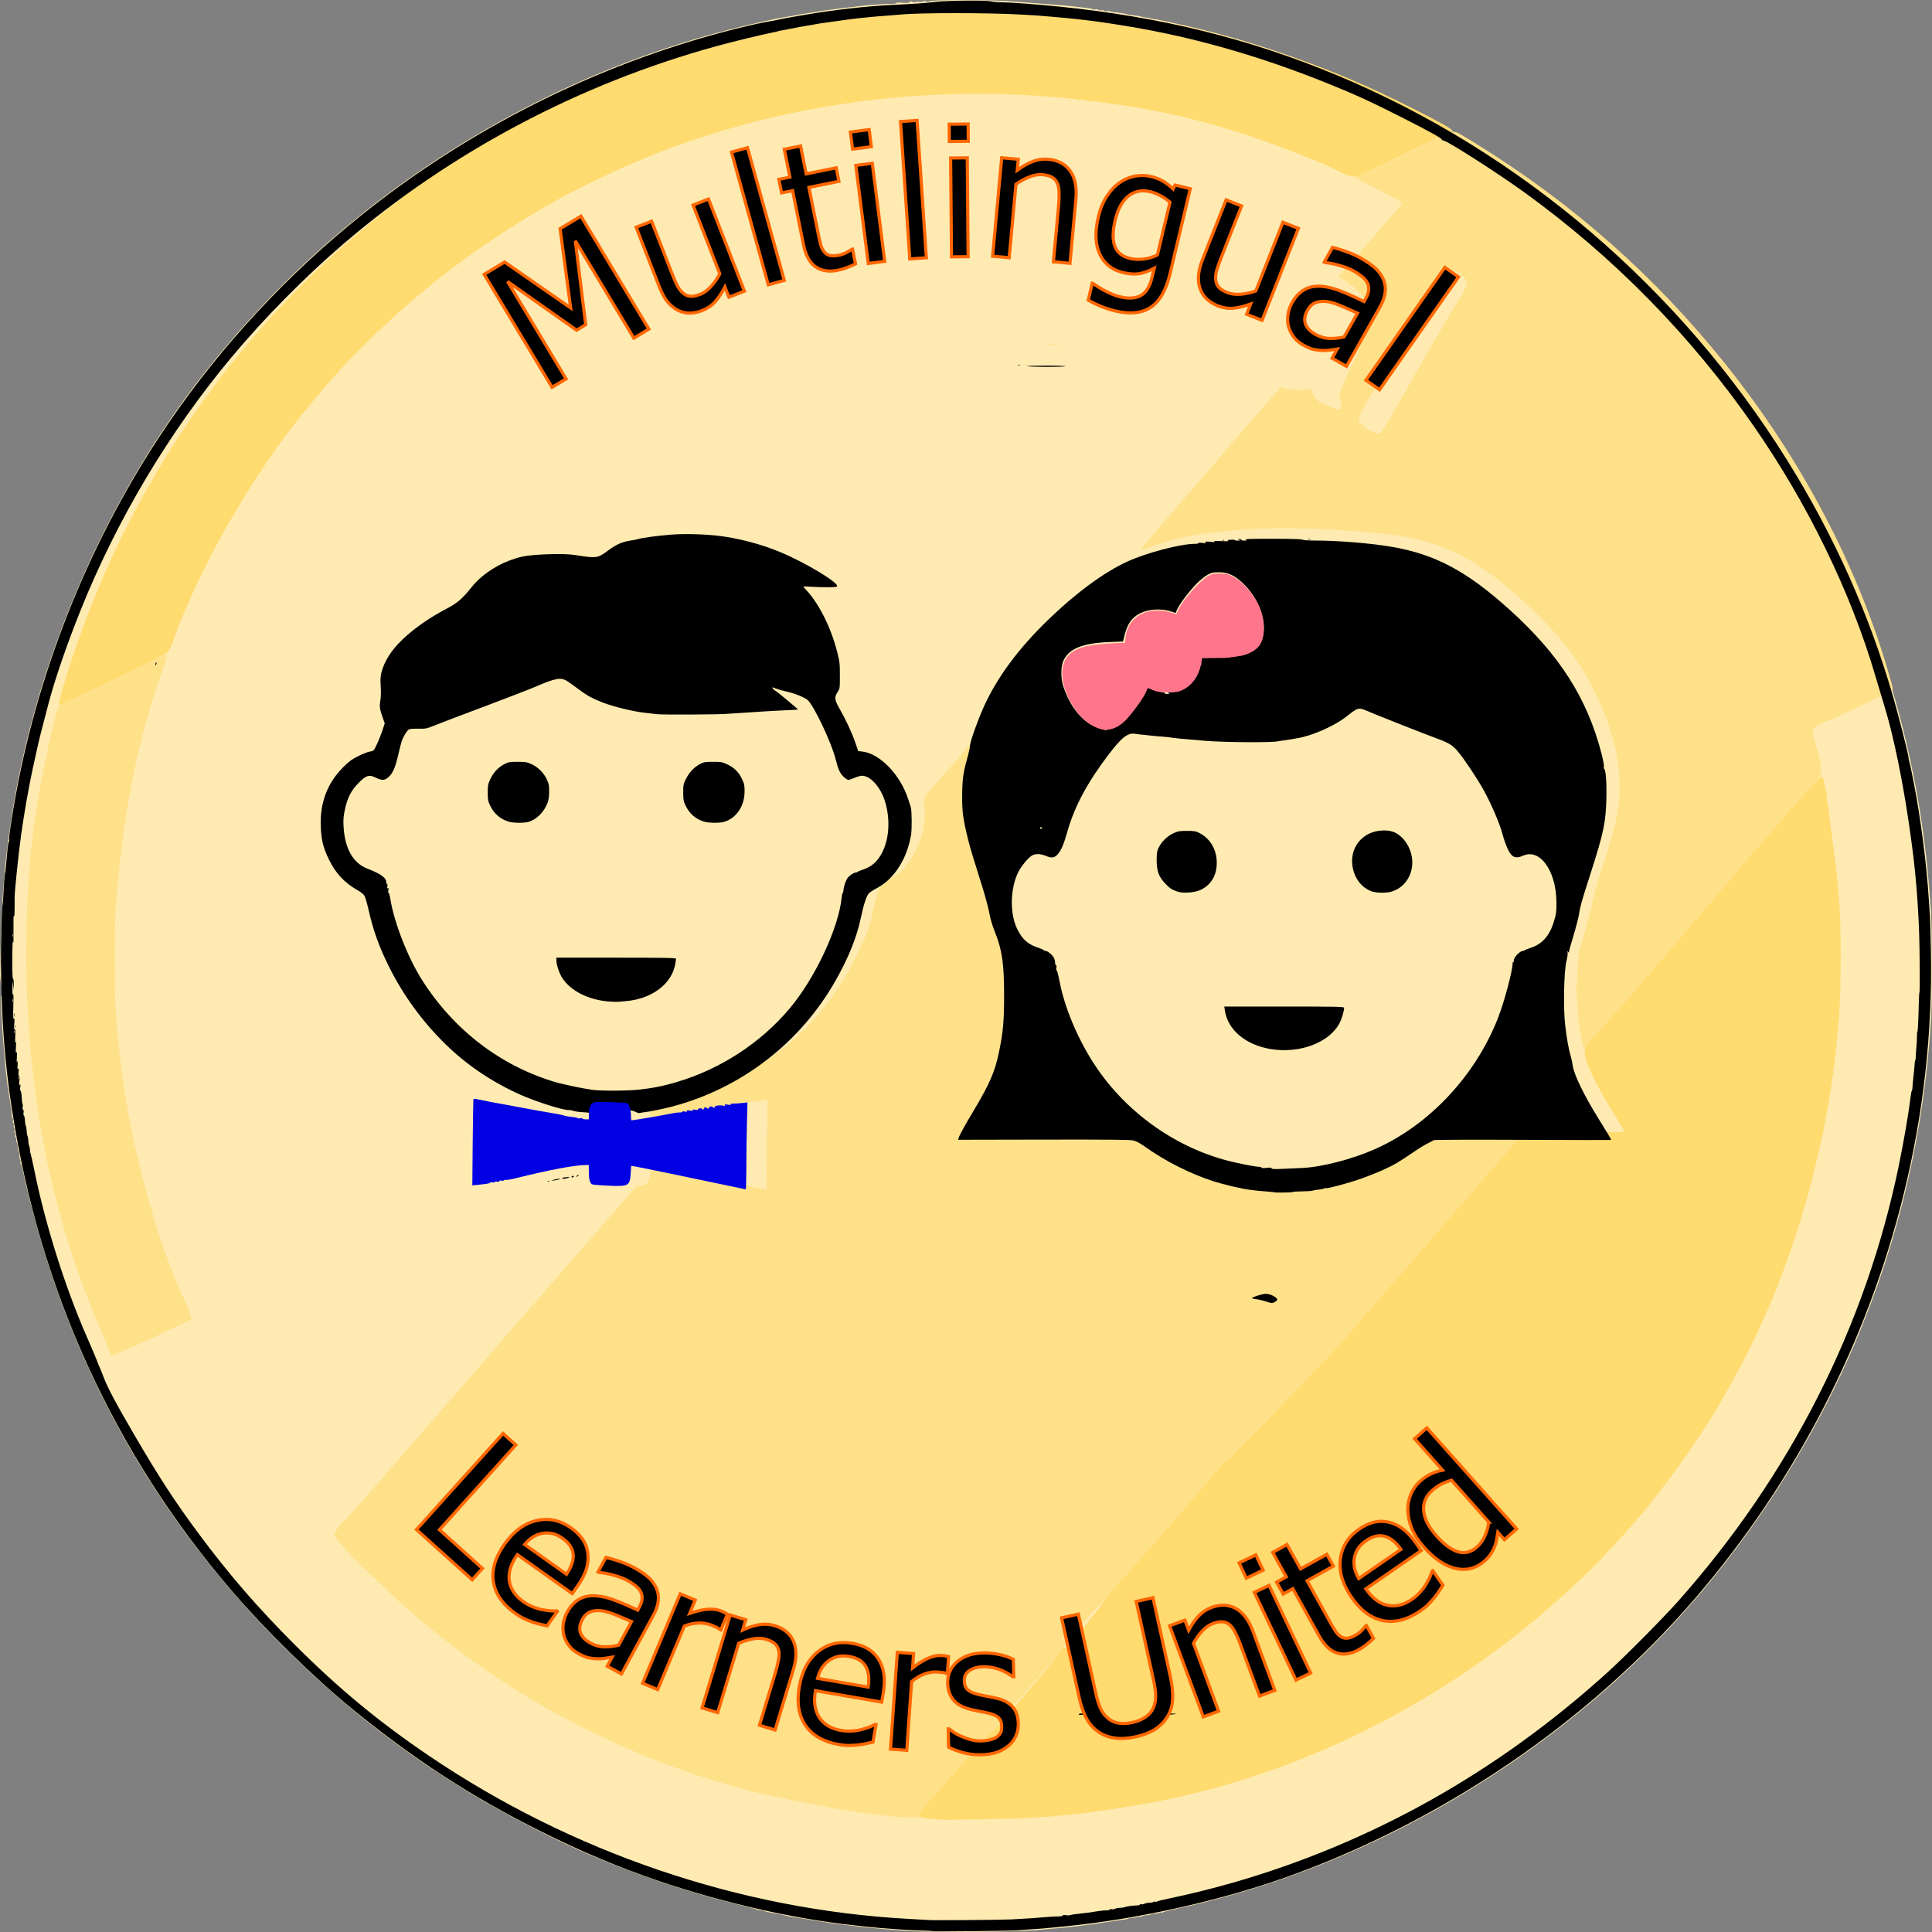 <?xml version="1.0" encoding="UTF-8" standalone="no"?>
<svg
   xmlns:dc="http://purl.org/dc/elements/1.1/"
   xmlns:cc="http://creativecommons.org/ns#"
   xmlns:rdf="http://www.w3.org/1999/02/22-rdf-syntax-ns#"
   xmlns:svg="http://www.w3.org/2000/svg"
   xmlns="http://www.w3.org/2000/svg"
   xmlns:sodipodi="http://sodipodi.sourceforge.net/DTD/sodipodi-0.dtd"
   xmlns:inkscape="http://www.inkscape.org/namespaces/inkscape"
   width="3057.787"
   height="3057.752"
   version="1.1"
   id="svg9492"
   sodipodi:docname="Logo-modification-2017021128 remix 3.svg"
   inkscape:version="0.92.0 r15299">
  <rect width="100%" height="100%" fill="#808080" stroke="none"/>
  <defs
     id="defs9496" />
  <sodipodi:namedview
     pagecolor="#ffffff"
     bordercolor="#666666"
     borderopacity="1"
     objecttolerance="10"
     gridtolerance="10"
     guidetolerance="10"
     inkscape:pageopacity="0"
     inkscape:pageshadow="2"
     inkscape:window-width="1440"
     inkscape:window-height="853"
     id="namedview9494"
     showgrid="false"
     inkscape:zoom="0.13862249"
     inkscape:cx="1074.2204"
     inkscape:cy="1409.773"
     inkscape:window-x="-4"
     inkscape:window-y="-4"
     inkscape:window-maximized="1"
     inkscape:current-layer="svg9492" />
  <g
     id="g23688"
     transform="translate(-2582.063,230.872)">
    <path
       inkscape:connector-curvature="0"
       id="path23491"
       d="m 4018.593,2825.016 c -13.912,-0.907 -28.912,-2 -33.333,-2.428 -4.422,-0.428 -14.939,-1.376 -23.372,-2.106 -8.433,-0.73 -16.833,-1.593 -18.667,-1.916 -1.833,-0.324 -11.733,-1.539 -22,-2.702 -10.267,-1.162 -22.567,-2.75 -27.333,-3.528 -9.631,-1.571 -10.11,-1.648 -28,-4.483 -6.967,-1.104 -14.167,-2.293 -16,-2.643 -1.833,-0.349 -7.448,-1.239 -12.477,-1.976 -5.029,-0.738 -11.029,-1.922 -13.333,-2.631 -4.584,-1.411 -17.126,-3.868 -25.523,-5 -2.933,-0.395 -5.903,-1.257 -6.6,-1.915 -0.697,-0.658 -3.255,-1.197 -5.685,-1.197 -2.43,0 -5.46,-0.573 -6.733,-1.274 -1.273,-0.701 -14.615,-4.258 -29.649,-7.906 -81.106,-19.678 -171.538,-50.637 -252,-86.269 -48.864,-21.639 -117.883,-57.651 -166.667,-86.961 -108.887,-65.42 -203.315,-138.804 -294.475,-228.847 -174.322,-172.186 -297.941,-369.947 -374.273,-598.744 -16.236,-48.666 -37.959,-127.931 -44.671,-163 -0.877,-4.583 -2.182,-8.333 -2.899,-8.333 -0.726,0 -0.933,-1.479 -0.468,-3.333 0.46,-1.833 0.32,-3.333 -0.311,-3.333 -0.631,0 -1.19,-2.782 -1.241,-6.182 -0.051,-3.4 -0.629,-6.55 -1.285,-7 -0.655,-0.45 -1.278,-3.421 -1.385,-6.602 -0.107,-3.181 -0.873,-6.602 -1.703,-7.603 -0.83,-1 -1.119,-3.048 -0.643,-4.55 0.538,-1.695 0.272,-2.731 -0.701,-2.731 -0.996,0 -1.27,-1.186 -0.752,-3.252 0.45,-1.794 0.168,-3.652 -0.63,-4.145 -0.795,-0.492 -1.095,-2.292 -0.667,-4 0.429,-1.708 0.129,-3.508 -0.667,-4 -0.795,-0.492 -1.095,-2.292 -0.667,-4 0.429,-1.708 0.129,-3.508 -0.667,-4 -0.795,-0.492 -1.095,-2.292 -0.667,-4 0.429,-1.708 0.203,-3.463 -0.501,-3.898 -0.705,-0.435 -1.292,-2.422 -1.305,-4.415 -0.03,-4.485 -0.669,-9.485 -3.259,-25.494 -1.116,-6.895 -1.964,-12.895 -1.885,-13.333 0.079,-0.438 -0.197,-1.696 -0.613,-2.796 -0.882,-2.33 -4.723,-37.416 -5.693,-52 -0.366,-5.5 -0.942,-12.1 -1.28,-14.667 -0.753,-5.714 -3.081,-42.76 -4.092,-65.123 -0.521,-11.524 -0.316,-16.192 0.683,-15.574 1.517,0.938 1.017,-7.536 -1.336,-22.637 -0.686,-4.4 -1.179,-9.5 -1.097,-11.333 0.082,-1.833 0.655,-24.94 1.273,-51.348 1.867,-79.778 7.676,-142.603 19.938,-215.614 37.81,-225.135 134.699,-455.773 269.291,-641.028 67.883,-93.436 151.058,-183.8 238.202,-258.792 170.711,-146.906 372.242,-256.107 586.444,-317.771 44.085,-12.691 111.839,-28.533 137.333,-32.11 2.933,-0.412 6.833,-1.087 8.667,-1.501 6.184,-1.397 8.646,-1.829 14.667,-2.575 3.3,-0.409 9.3,-1.345 13.333,-2.081 7.696,-1.403 11.457,-1.978 21.333,-3.264 3.3,-0.43 7.2,-0.97 8.667,-1.201 1.467,-0.231 5.967,-0.82 10,-1.308 4.033,-0.488 9.433,-1.149 12,-1.468 2.567,-0.319 7.967,-0.936 12,-1.371 4.033,-0.435 9.133,-1.065 11.333,-1.399 2.2,-0.334 8.2,-0.879 13.333,-1.21 5.133,-0.331 12.933,-0.904 17.333,-1.273 4.4,-0.369 11.45,-0.637 15.667,-0.596 4.217,0.041 7.667,-0.516 7.667,-1.238 0,-0.814 3.851,-1.022 10.13,-0.547 7.698,0.582 10.396,0.336 11.238,-1.027 0.882,-1.426 1.81,-1.474 4.537,-0.231 1.886,0.859 3.429,1.063 3.429,0.453 0,-0.61 3,-0.821 6.667,-0.468 4.264,0.41 6.667,0.124 6.667,-0.793 0,-1.02 1.195,-1.017 4.143,0.011 2.377,0.829 4.508,0.939 5,0.258 2.559,-3.542 101.602,-3.319 138.857,0.314 3.3,0.322 10.2,0.843 15.333,1.157 8.782,0.539 18.65,1.298 37.333,2.871 4.4,0.37 11.6,0.932 16,1.247 4.4,0.315 10.7,0.89 14,1.277 10.675,1.252 17.202,1.985 23.666,2.659 8.966,0.935 11.349,1.369 14,2.548 1.283,0.571 3.309,0.664 4.502,0.206 1.193,-0.458 2.985,-0.155 3.983,0.673 0.998,0.828 3.285,1.136 5.083,0.685 1.845,-0.463 3.669,-0.173 4.187,0.665 0.537,0.869 2.772,1.184 5.391,0.759 2.46,-0.399 4.823,-0.159 5.252,0.534 0.428,0.693 2.389,1.248 4.358,1.233 1.969,-0.015 5.679,0.323 8.246,0.75 2.567,0.427 5.867,0.932 7.333,1.123 1.467,0.191 3.867,0.733 5.333,1.204 1.467,0.471 5.667,1.22 9.333,1.664 3.667,0.444 7.867,0.955 9.333,1.136 1.467,0.181 3.567,0.712 4.667,1.179 1.1,0.467 4.518,1.115 7.596,1.44 3.078,0.324 6.151,0.933 6.829,1.352 0.678,0.419 3.86,1.03 7.071,1.357 3.211,0.327 7.038,0.92 8.504,1.318 1.467,0.398 9.567,2.182 18,3.965 367.449,77.675 697.608,296.749 922.591,612.177 114.502,160.533 195.675,338.693 239.958,526.667 20.761,88.128 32.454,167.8 39.037,266 1.907,28.448 2.341,132.583 0.68,163.333 -15.053,278.718 -102.95,542.453 -258.399,775.333 -86.52,129.617 -187.331,240.336 -305.867,335.929 -187.212,150.978 -404.757,256.665 -628.667,305.418 -10.633,2.315 -20.626,4.83 -22.206,5.588 -1.58,0.758 -3.489,0.998 -4.241,0.533 -0.753,-0.465 -1.702,-0.307 -2.109,0.352 -0.407,0.659 -3.192,1.232 -6.19,1.273 -2.997,0.041 -6.156,0.629 -7.019,1.305 -0.863,0.676 -3.825,1.295 -6.582,1.375 -2.757,0.08 -6.254,0.81 -7.771,1.622 -1.517,0.812 -3.592,1.156 -4.611,0.765 -1.019,-0.391 -2.161,-0.214 -2.536,0.394 -0.376,0.608 -3.393,1.16 -6.706,1.226 -3.312,0.067 -7.129,0.713 -8.48,1.436 -1.352,0.723 -3.603,1.34 -5.003,1.37 -1.4,0.031 -4.494,0.388 -6.875,0.795 -2.381,0.407 -5.981,0.969 -8,1.248 -2.019,0.279 -11.771,1.758 -21.671,3.287 -20.993,3.241 -55.789,7.45 -72,8.708 -6.233,0.484 -14.033,1.161 -17.333,1.504 -41.971,4.368 -166.685,5.738 -217.961,2.394 z"
       style="fill:#ffebb2;fill-opacity:1;stroke-width:1.333" />
    <path
       inkscape:connector-curvature="0"
       id="path23515"
       d="m 4071.365,2649.091 c 2.75,-0.288 7.25,-0.288 10,0 2.75,0.288 0.5,0.523 -5,0.523 -5.5,0 -7.75,-0.235 -5,-0.523 z m -20.667,-1.245 c 0.917,-0.37 2.417,-0.37 3.333,0 0.917,0.37 0.167,0.672 -1.667,0.672 -1.833,0 -2.583,-0.303 -1.667,-0.672 z m -52.333,-3.309 c -17.708,-1.54 -57.495,-6.618 -65.562,-8.368 -2.074,-0.45 -6.171,-1.1 -9.104,-1.446 -11.837,-1.393 -97.835,-17.677 -112.667,-21.335 -4.033,-0.995 -9.133,-2.147 -11.333,-2.56 -3.899,-0.733 -18.997,-4.225 -23.667,-5.475 -1.283,-0.343 -3.528,-0.889 -4.989,-1.212 -23.515,-5.206 -91.576,-26.522 -128.215,-40.155 -76.055,-28.298 -153.732,-65.613 -223.129,-107.186 -76.327,-45.725 -158.301,-107.595 -220.612,-166.51 -50.016,-47.289 -62.233,-59.509 -80.587,-80.603 -7.788,-8.951 -7.851,-9.089 -6.368,-14.038 1.656,-5.528 9.343,-15.139 22.488,-28.119 9.702,-9.58 6.971,-6.454 265.138,-303.468 103.262,-118.8 188.392,-216.441 189.178,-216.98 0.786,-0.539 2.629,-0.992 4.096,-1.008 1.467,-0.016 4.969,-0.667 7.784,-1.449 4.206,-1.168 5.569,-2.442 7.654,-7.156 1.395,-3.155 2.993,-9.656 3.55,-14.448 l 1.012,-8.712 38.667,7.85 c 21.267,4.317 41.367,8.467 44.667,9.222 3.3,0.755 19.5,4.1 36,7.433 16.5,3.333 31.8,6.573 34,7.2 7.089,2.019 27.627,5.533 28.315,4.845 0.367,-0.367 0.896,-32.273 1.176,-70.902 l 0.51,-70.235 -5.667,0.922 c -3.117,0.507 -13.467,1.775 -23,2.817 -19.985,2.186 -35.156,4.521 -66,10.16 -34.199,6.252 -88.575,14.365 -89.499,13.353 -0.458,-0.501 -1.222,-4.932 -1.697,-9.845 l -0.864,-8.934 4.364,-0.792 c 8.796,-1.596 28.42,-4.688 30.364,-4.784 1.1,-0.055 3.2,-0.621 4.667,-1.26 1.467,-0.639 9.567,-2.96 18,-5.158 76.578,-19.96 151.848,-65.881 203.565,-124.19 25.468,-28.715 44.335,-56.218 62.518,-91.14 17.471,-33.552 25.746,-55.627 31.819,-84.879 1.895,-9.128 5.009,-20.964 6.921,-26.302 3.717,-10.38 6.734,-13.362 20.51,-20.273 23.034,-11.555 43.448,-42.961 50.715,-78.022 2.941,-14.192 3.42,-22.874 2.06,-37.334 -0.971,-10.317 -0.876,-10.864 2.881,-16.667 2.136,-3.3 10.469,-13.2 18.517,-22 8.048,-8.8 26.752,-29.965 41.564,-47.034 l 26.931,-31.034 v 5.867 c 0,7.775 -1.376,14.332 -2.82,13.439 -0.639,-0.395 -1.069,0.665 -0.956,2.355 0.113,1.69 -1.053,7.573 -2.591,13.073 -4.577,16.362 -6.156,30.07 -6.144,53.333 0.016,32.509 5.077,57.062 24.324,118 5.095,16.133 10.871,34.433 12.835,40.667 1.964,6.233 4.665,17.648 6.002,25.367 1.59,9.178 4.573,19.327 8.621,29.333 6.557,16.207 10.212,31.212 12.671,52.011 1.753,14.833 2.643,79.849 1.105,80.799 -0.575,0.356 -1.056,4.061 -1.069,8.235 -0.059,19.467 -6.336,56.863 -12.794,76.227 -5.108,15.318 -14.579,34.164 -31.17,62.028 -14.494,24.342 -28.013,49.221 -28.013,51.553 0,0.612 63.261,1.113 140.58,1.113 95.265,0 141.771,0.453 144.275,1.405 2.032,0.773 9.421,5.517 16.42,10.543 34.776,24.975 82.963,47.372 125.223,58.203 81.729,20.947 159.896,14.389 240.9,-20.21 22.192,-9.479 28.239,-12.826 50.663,-28.047 11.393,-7.733 24.44,-15.822 28.993,-17.976 l 8.279,-3.917 62.617,-10e-4 h 62.617 l -6.131,6.333 c -3.372,3.483 -10.156,11.368 -15.075,17.522 -8.731,10.923 -22.825,27.192 -152.021,175.478 -34.502,39.6 -78.318,89.991 -97.368,111.979 -19.05,21.988 -38.251,43.589 -42.667,48 -4.416,4.411 -19.221,20.021 -32.9,34.687 -13.678,14.667 -28.815,30.549 -33.637,35.295 -4.822,4.745 -8.785,9.245 -8.806,10 -0.041,1.457 -1.839,3.288 -65.801,67.016 -22.645,22.562 -44.886,45.222 -49.424,50.356 -4.538,5.133 -34.31,39.329 -66.16,75.99 -31.85,36.661 -63.91,72.966 -71.243,80.677 -7.333,7.711 -15.697,17.015 -18.587,20.676 -2.889,3.661 -9.199,10.556 -14.022,15.323 -14.424,14.257 -54.213,60.455 -55.139,64.021 -1.083,4.173 -4.167,7.879 -48.966,58.864 -20.192,22.98 -47.477,54.382 -60.633,69.782 -13.156,15.4 -29.049,33.7 -35.317,40.667 -6.268,6.967 -17.973,20.167 -26.011,29.333 -8.038,9.167 -21.463,24.167 -29.832,33.333 -8.369,9.167 -19.44,21.917 -24.602,28.333 l -9.385,11.667 -10.087,-0.183 c -5.548,-0.101 -16.087,-0.705 -23.42,-1.343 z M 5059.032,2292.226 c 0,-0.277 1.05,-1.327 2.333,-2.333 2.115,-1.658 2.162,-1.611 0.503,0.503 -1.742,2.221 -2.837,2.927 -2.837,1.83 z m 42,-40.83 c 11.716,-11.733 21.602,-21.333 21.969,-21.333 0.367,0 -8.919,9.6 -20.636,21.333 -11.716,11.733 -21.602,21.333 -21.969,21.333 -0.367,0 8.919,-9.6 20.636,-21.333 z m 32.667,-33.751 c 0,-0.23 1.95,-2.179 4.333,-4.333 l 4.333,-3.916 -3.916,4.333 c -3.65,4.039 -4.751,4.946 -4.751,3.916 z m 17.333,-18.916 c 1.722,-1.833 3.431,-3.333 3.798,-3.333 0.367,0 -0.743,1.5 -2.465,3.333 -1.722,1.833 -3.432,3.333 -3.798,3.333 -0.367,0 0.743,-1.5 2.465,-3.333 z m 10,-11.333 c 1.327,-1.467 2.713,-2.667 3.08,-2.667 0.367,0 -0.419,1.2 -1.747,2.667 -1.327,1.467 -2.713,2.667 -3.08,2.667 -0.367,0 0.419,-1.2 1.747,-2.667 z m 9.333,-10.667 c 1.327,-1.467 2.713,-2.667 3.08,-2.667 0.367,0 -0.419,1.2 -1.747,2.667 -1.327,1.467 -2.713,2.667 -3.08,2.667 -0.367,0 0.419,-1.2 1.747,-2.667 z m 6,-7.17 c 0,-0.277 1.05,-1.327 2.333,-2.333 2.115,-1.658 2.162,-1.611 0.503,0.503 -1.742,2.221 -2.837,2.927 -2.837,1.83 z m 6.667,-8 c 0,-0.277 1.05,-1.327 2.333,-2.333 2.115,-1.658 2.162,-1.611 0.503,0.503 -1.742,2.221 -2.837,2.927 -2.837,1.83 z m 6.667,-8 c 0,-0.277 1.05,-1.327 2.333,-2.333 2.115,-1.658 2.162,-1.611 0.503,0.503 -1.742,2.221 -2.837,2.927 -2.837,1.83 z m 5.333,-6.667 c 0,-0.277 1.05,-1.327 2.333,-2.333 2.115,-1.658 2.162,-1.611 0.503,0.503 -1.742,2.221 -2.837,2.927 -2.837,1.83 z m 5.333,-6.667 c 0,-0.277 1.05,-1.327 2.333,-2.333 2.115,-1.658 2.162,-1.611 0.503,0.503 -1.742,2.221 -2.837,2.927 -2.837,1.83 z m 5.333,-6.667 c 0,-0.277 1.05,-1.327 2.333,-2.333 2.115,-1.658 2.162,-1.611 0.503,0.503 -1.742,2.221 -2.837,2.927 -2.837,1.83 z M 2755.818,1908.298 c -1.34,-3.796 -8.582,-21.002 -16.094,-38.235 -87.41,-200.54 -126.326,-433.37 -113.991,-682 3.951,-79.638 12.639,-144.113 30.673,-227.624 9.854,-45.631 16.216,-69.998 19.177,-73.443 1.542,-1.794 6.998,-5.066 12.126,-7.272 5.128,-2.205 32.123,-15.103 59.99,-28.661 51.055,-24.84 96.226,-46.333 97.377,-46.333 1.976,0 -0.01,9.722 -4.162,20.384 -10.838,27.821 -26.862,81.26 -37.2,124.055 -18.912,78.291 -30.162,152.603 -38.286,252.895 -2.254,27.824 -2.239,141.313 0.022,171.333 9.109,120.936 29.37,226.214 65.479,340.234 13.82,43.638 31.686,90.678 42.198,111.1 3.58,6.956 8.096,18.199 10.592,26.374 l 1.743,5.707 -8.215,4.209 c -20.321,10.41 -83.394,39.667 -99.548,46.176 -5.5,2.216 -12.125,4.924 -14.722,6.017 l -4.722,1.988 -2.437,-6.902 z m 2711.319,-345.68 c 0.064,-1.553 0.38,-1.869 0.806,-0.806 0.385,0.963 0.338,2.112 -0.105,2.556 -0.443,0.443 -0.758,-0.344 -0.7,-1.75 z m 1.333,-6.667 c 0.064,-1.553 0.38,-1.869 0.806,-0.806 0.385,0.963 0.338,2.113 -0.105,2.556 -0.443,0.443 -0.758,-0.344 -0.7,-1.75 z m 1.333,-6.667 c 0.064,-1.553 0.38,-1.869 0.806,-0.806 0.385,0.963 0.338,2.112 -0.105,2.556 -0.443,0.443 -0.758,-0.345 -0.7,-1.75 z m 1.333,-6.667 c 0.064,-1.553 0.38,-1.869 0.806,-0.806 0.385,0.963 0.338,2.112 -0.105,2.556 -0.443,0.443 -0.758,-0.344 -0.7,-1.75 z m 2.667,-14.667 c 0.064,-1.553 0.38,-1.869 0.806,-0.806 0.385,0.963 0.338,2.113 -0.105,2.556 -0.443,0.443 -0.758,-0.344 -0.7,-1.75 z m 1.333,-8 c 0.064,-1.553 0.38,-1.869 0.806,-0.806 0.385,0.963 0.338,2.113 -0.105,2.556 -0.443,0.443 -0.758,-0.344 -0.7,-1.75 z m 1.333,-8 c 0.064,-1.553 0.38,-1.869 0.806,-0.806 0.385,0.963 0.338,2.113 -0.105,2.556 -0.443,0.443 -0.758,-0.344 -0.7,-1.75 z m 1.333,-6.667 c 0.064,-1.553 0.38,-1.869 0.806,-0.806 0.385,0.963 0.338,2.112 -0.105,2.556 -0.443,0.443 -0.758,-0.345 -0.7,-1.75 z m 1.333,-9.333 c 0.064,-1.553 0.38,-1.869 0.806,-0.806 0.385,0.963 0.338,2.113 -0.105,2.556 -0.443,0.443 -0.758,-0.344 -0.7,-1.75 z m 1.439,-8.556 c 0,-1.833 0.303,-2.583 0.673,-1.667 0.37,0.917 0.37,2.417 0,3.333 -0.37,0.917 -0.673,0.167 -0.673,-1.667 z m 1.228,-8.778 c 0.064,-1.553 0.38,-1.869 0.806,-0.806 0.385,0.963 0.338,2.112 -0.105,2.556 -0.443,0.443 -0.758,-0.344 -0.7,-1.75 z m 1.439,-9.889 c 0,-1.833 0.303,-2.583 0.672,-1.667 0.37,0.917 0.37,2.417 0,3.333 -0.37,0.917 -0.672,0.167 -0.672,-1.667 z m 1.333,-9.333 c 0,-1.833 0.303,-2.583 0.673,-1.667 0.37,0.917 0.37,2.417 0,3.333 -0.37,0.917 -0.673,0.167 -0.673,-1.667 z m 1.333,-10.667 c 0,-1.833 0.303,-2.583 0.672,-1.667 0.37,0.917 0.37,2.417 0,3.333 -0.37,0.917 -0.672,0.167 -0.672,-1.667 z m 1.333,-12 c 0,-1.833 0.303,-2.583 0.672,-1.667 0.37,0.917 0.37,2.417 0,3.333 -0.37,0.917 -0.672,0.167 -0.672,-1.667 z m -401.431,-20.333 c -1.606,-7.517 -3.517,-18.467 -4.246,-24.333 -0.729,-5.867 -1.792,-14.102 -2.362,-18.3 -0.57,-4.199 -0.67,-7.798 -0.222,-8 0.769,-0.346 0.19,-8.78 -2.017,-29.366 -0.543,-5.071 -0.448,-9.001 0.218,-9.002 0.65,0 1.268,-8.551 1.373,-19 0.227,-22.617 2.342,-33.725 13.767,-72.331 4.34,-14.667 8.764,-32.128 9.831,-38.803 1.099,-6.882 7.455,-29.395 14.681,-52 22.978,-71.89 27.181,-89.814 28.418,-121.197 1.587,-40.252 -6.086,-80.002 -24.45,-126.667 -23.865,-60.645 -56.145,-107.74 -109.248,-159.385 -76.285,-74.192 -135.355,-107.907 -210.524,-120.16 -18.247,-2.974 -40.068,-5.425 -62,-6.963 -4.033,-0.283 -12.133,-0.875 -18,-1.315 -52.415,-3.932 -106.972,-5.274 -145.235,-3.571 -83.967,3.736 -137.635,13.546 -186.696,34.126 -2.322,0.974 -2.253,0.603 0.646,-3.488 7.247,-10.224 22.511,-28.186 90.006,-105.911 38.846,-44.733 78.096,-90.033 87.223,-100.667 9.127,-10.633 22.158,-25.707 28.957,-33.496 l 12.362,-14.163 8.368,1.995 c 9.076,2.164 29.447,2.858 37.194,1.266 4.822,-0.991 4.826,-0.987 5.685,4.386 1.414,8.845 7.955,14.733 23.497,21.153 14.438,5.963 18.723,6.662 21.361,3.483 1.383,-1.666 1.256,-3.492 -0.688,-9.912 -1.406,-4.642 -2.048,-9.545 -1.565,-11.955 0.983,-4.913 10.31,-26.517 24.222,-56.099 5.628,-11.968 12.724,-29.012 15.769,-37.876 5.117,-14.898 5.536,-17.179 5.548,-30.185 0.013,-13.352 -0.217,-14.522 -4.487,-22.935 -2.475,-4.876 -7.827,-12.274 -11.895,-16.44 -7.104,-7.277 -24.202,-19.508 -29.716,-21.258 -2.281,-0.724 -0.751,-2.82 11.065,-15.154 21.652,-22.602 89.046,-100.992 89.046,-103.575 0,-0.308 -17.156,-9.142 -38.124,-19.631 -28.564,-14.289 -37.675,-19.415 -36.333,-20.442 0.985,-0.754 4.791,-2.455 8.458,-3.781 3.667,-1.326 13.567,-5.863 22,-10.083 8.433,-4.22 19.233,-9.463 24,-11.652 40.742,-18.707 58.331,-27.295 68.642,-33.514 16.462,-9.929 25.978,-13.665 32.326,-12.691 5.764,0.884 8.358,2.277 35.699,19.17 153.068,94.575 283.661,210.007 394.968,349.111 119.37,149.182 208.952,319.082 258.153,489.609 7.672,26.59 7.481,25.119 3.546,27.3 -7.58,4.201 -91.648,44.699 -92.775,44.693 -0.674,0 -5.925,1.884 -11.67,4.195 -11.396,4.585 -19.555,11.136 -19.555,15.701 0,1.599 2.727,12.328 6.059,23.843 6.235,21.544 8.314,34.977 6.723,43.455 -0.726,3.872 -6.97,11.617 -30.938,38.381 -38.716,43.231 -75.156,85.305 -141.841,163.767 -83.067,97.739 -161.527,188.161 -179.381,206.731 -6.732,7.002 -14.483,15.852 -17.223,19.667 -2.741,3.815 -5.144,6.936 -5.341,6.936 -0.197,0 -1.672,-6.15 -3.278,-13.667 z M 4769.26,451.729 c 1.866,-2.017 25.88,-43.267 53.365,-91.667 27.485,-48.4 55.25,-96.1 61.701,-106 12.411,-19.048 16,-25.539 18.646,-33.717 1.414,-4.372 1.316,-5.537 -0.734,-8.667 -3.157,-4.822 -7.283,-8.08 -16.821,-13.283 -13.27,-7.239 -18.407,-5.669 -25.092,7.667 -6.698,13.363 -100.191,176.322 -108.624,189.333 -9.963,15.372 -19.336,33.707 -19.336,37.825 0,3.912 11.184,13.903 20.496,18.308 10.119,4.787 12.133,4.812 16.399,0.201 z m 719.315,973 c 0,-1.833 0.303,-2.583 0.673,-1.667 0.37,0.917 0.37,2.417 0,3.333 -0.37,0.917 -0.673,0.167 -0.673,-1.667 z m 1.432,-13.333 c 0,-2.567 0.274,-3.617 0.61,-2.333 0.336,1.283 0.336,3.383 0,4.667 -0.335,1.283 -0.61,0.233 -0.61,-2.333 z m 1.333,-14.667 c 0,-2.567 0.274,-3.617 0.61,-2.333 0.336,1.283 0.336,3.383 0,4.667 -0.335,1.283 -0.61,0.233 -0.61,-2.333 z m 1.333,-17.333 c 0,-2.567 0.274,-3.617 0.61,-2.333 0.335,1.283 0.335,3.383 0,4.667 -0.335,1.283 -0.61,0.233 -0.61,-2.333 z m 1.405,-20.667 c 0.013,-3.667 0.269,-5.008 0.575,-2.982 0.306,2.027 0.298,5.027 -0.019,6.667 -0.316,1.64 -0.567,-0.019 -0.557,-3.685 z m 1.4,-28.667 c 0,-5.5 0.235,-7.75 0.523,-5 0.288,2.75 0.288,7.25 0,10 -0.288,2.75 -0.523,0.5 -0.523,-5 z m -0.035,-96.667 c 0.013,-4.4 0.256,-6.039 0.553,-3.643 0.297,2.397 0.291,5.997 -0.013,8 -0.304,2.004 -0.547,0.043 -0.539,-4.357 z m -22.975,-209.444 c 0.064,-1.553 0.38,-1.869 0.806,-0.806 0.385,0.963 0.338,2.113 -0.105,2.556 -0.443,0.443 -0.758,-0.344 -0.7,-1.75 z m -1.333,-8 c 0.064,-1.553 0.38,-1.869 0.806,-0.806 0.385,0.963 0.338,2.113 -0.105,2.556 -0.443,0.443 -0.758,-0.344 -0.7,-1.75 z M 3045.698,442.893 c 0,-0.277 1.05,-1.327 2.333,-2.333 2.115,-1.659 2.162,-1.611 0.503,0.503 -1.742,2.221 -2.837,2.927 -2.837,1.83 z m 4,-5.333 c 0,-0.277 1.05,-1.327 2.333,-2.333 2.115,-1.659 2.162,-1.611 0.503,0.503 -1.742,2.221 -2.837,2.927 -2.837,1.83 z m 5.333,-6.667 c 0,-0.277 1.05,-1.327 2.333,-2.333 2.115,-1.659 2.162,-1.611 0.503,0.503 -1.742,2.221 -2.837,2.927 -2.837,1.83 z m 10.667,-13.333 c 0,-0.277 1.05,-1.327 2.333,-2.333 2.115,-1.659 2.162,-1.611 0.503,0.503 -1.742,2.221 -2.837,2.927 -2.837,1.83 z m 5.333,-6.667 c 0,-0.277 1.05,-1.327 2.333,-2.333 2.115,-1.659 2.162,-1.611 0.503,0.503 -1.742,2.221 -2.837,2.927 -2.837,1.83 z m 6.667,-8 c 0,-0.277 1.05,-1.327 2.333,-2.333 2.115,-1.659 2.162,-1.611 0.503,0.503 -1.742,2.221 -2.837,2.927 -2.837,1.83 z m 6.667,-8 c 0,-0.277 1.05,-1.327 2.333,-2.333 2.115,-1.659 2.162,-1.611 0.503,0.503 -1.742,2.221 -2.837,2.927 -2.837,1.83 z m 9.333,-10.83 c 1.722,-1.833 3.432,-3.333 3.798,-3.333 0.367,0 -0.743,1.5 -2.465,3.333 -1.722,1.833 -3.432,3.333 -3.798,3.333 -0.367,0 0.743,-1.5 2.465,-3.333 z m 9.333,-10.667 c 1.722,-1.833 3.432,-3.333 3.798,-3.333 0.367,0 -0.743,1.5 -2.465,3.333 -1.722,1.833 -3.432,3.333 -3.798,3.333 -0.367,0 0.743,-1.5 2.465,-3.333 z m 8,-9.084 c 0,-0.23 1.95,-2.179 4.333,-4.333 l 4.333,-3.916 -3.916,4.333 c -3.65,4.039 -4.751,4.946 -4.751,3.916 z m 19.333,-20.916 c 3.611,-3.667 6.866,-6.667 7.233,-6.667 0.367,0 -2.288,3 -5.9,6.667 -3.611,3.667 -6.866,6.667 -7.233,6.667 -0.367,0 2.288,-3 5.9,-6.667 z m 28,-29.333 c 3.611,-3.667 6.866,-6.667 7.233,-6.667 0.367,0 -2.288,3 -5.9,6.667 -3.611,3.667 -6.866,6.667 -7.233,6.667 -0.367,0 2.288,-3 5.9,-6.667 z m 1080.078,0.126 c -0.691,-1.118 20.514,-0.418 21.811,0.72 0.305,0.268 -4.309,0.487 -10.255,0.487 -5.946,0 -11.146,-0.543 -11.556,-1.207 z m -1052.078,-26.793 c 3.611,-3.667 6.866,-6.667 7.233,-6.667 0.367,0 -2.288,3 -5.9,6.667 -3.611,3.667 -6.866,6.667 -7.233,6.667 -0.367,0 2.288,-3 5.9,-6.667 z m 14,-12.417 c 0,-0.229 1.95,-2.179 4.333,-4.333 l 4.333,-3.916 -3.916,4.333 c -3.65,4.039 -4.75,4.946 -4.75,3.916 z m 16,-14.916 c 1.722,-1.833 3.432,-3.333 3.798,-3.333 0.367,0 -0.743,1.5 -2.465,3.333 -1.722,1.833 -3.432,3.333 -3.798,3.333 -0.367,0 0.743,-1.5 2.465,-3.333 z m 10.667,-9.333 c 1.722,-1.833 3.432,-3.333 3.798,-3.333 0.367,0 -0.743,1.5 -2.465,3.333 -1.722,1.833 -3.432,3.333 -3.798,3.333 -0.367,0 0.743,-1.5 2.465,-3.333 z m 9.333,-8 c 1.722,-1.833 3.432,-3.333 3.798,-3.333 0.367,0 -0.743,1.5 -2.465,3.333 -1.722,1.833 -3.432,3.333 -3.798,3.333 -0.367,0 0.743,-1.5 2.465,-3.333 z m 6.667,-5.17 c 0,-0.277 1.05,-1.327 2.333,-2.333 2.115,-1.659 2.162,-1.611 0.503,0.503 -1.742,2.221 -2.837,2.927 -2.837,1.83 z m 8,-6.667 c 0,-0.277 1.05,-1.327 2.333,-2.333 2.115,-1.659 2.162,-1.611 0.503,0.503 -1.742,2.221 -2.837,2.927 -2.837,1.83 z m 706.927,-2.83 c 0.027,-2.2 0.326,-2.939 0.664,-1.641 0.338,1.297 0.316,3.097 -0.049,4 -0.365,0.903 -0.642,-0.159 -0.615,-2.359 z m -700.26,-2.503 c 0,-0.277 1.05,-1.327 2.333,-2.333 2.115,-1.659 2.162,-1.611 0.503,0.503 -1.742,2.221 -2.837,2.927 -2.837,1.83 z m 1064,-122.205 c 0,-0.71 0.9,-1.292 2,-1.292 1.1,0 2,0.236 2,0.524 0,0.288 -0.9,0.869 -2,1.292 -1.1,0.422 -2,0.186 -2,-0.524 z M 3800.115,-44.181 c 0.963,-0.385 2.112,-0.338 2.555,0.105 0.443,0.443 -0.344,0.758 -1.75,0.7 -1.553,-0.064 -1.869,-0.38 -0.805,-0.805 z m 5.333,-1.333 c 0.963,-0.385 2.112,-0.338 2.556,0.105 0.443,0.443 -0.344,0.758 -1.75,0.7 -1.553,-0.064 -1.869,-0.38 -0.806,-0.805 z m 24,-5.333 c 0.963,-0.385 2.112,-0.338 2.556,0.105 0.443,0.443 -0.344,0.758 -1.75,0.7 -1.553,-0.064 -1.869,-0.38 -0.806,-0.806 z m 40,-8 c 0.963,-0.385 2.112,-0.338 2.556,0.105 0.443,0.443 -0.344,0.758 -1.75,0.7 -1.553,-0.064 -1.869,-0.38 -0.806,-0.806 z m 14.667,-2.667 c 0.963,-0.385 2.112,-0.338 2.556,0.105 0.443,0.443 -0.345,0.758 -1.75,0.7 -1.553,-0.064 -1.869,-0.38 -0.806,-0.805 z m 8,-1.333 c 0.963,-0.385 2.112,-0.338 2.556,0.105 0.443,0.443 -0.345,0.758 -1.75,0.7 -1.553,-0.064 -1.869,-0.38 -0.806,-0.806 z m 8,-1.333 c 0.963,-0.385 2.112,-0.338 2.556,0.105 0.443,0.443 -0.345,0.758 -1.75,0.7 -1.553,-0.064 -1.869,-0.38 -0.806,-0.805 z m 8,-1.333 c 0.963,-0.385 2.112,-0.338 2.556,0.105 0.443,0.443 -0.345,0.758 -1.75,0.7 -1.553,-0.064 -1.869,-0.38 -0.806,-0.805 z m 7.917,-1.306 c 0.917,-0.37 2.417,-0.37 3.333,0 0.917,0.37 0.167,0.672 -1.667,0.672 -1.833,0 -2.583,-0.303 -1.667,-0.672 z m 10.75,-1.361 c 0.963,-0.385 2.113,-0.338 2.556,0.105 0.443,0.443 -0.344,0.758 -1.75,0.7 -1.553,-0.064 -1.869,-0.38 -0.806,-0.805 z m 7.917,-1.306 c 0.917,-0.37 2.417,-0.37 3.333,0 0.917,0.37 0.167,0.672 -1.667,0.672 -1.833,0 -2.583,-0.303 -1.667,-0.672 z m 9.333,-1.333 c 0.917,-0.37 2.417,-0.37 3.333,0 0.917,0.37 0.167,0.672 -1.667,0.672 -1.833,0 -2.583,-0.303 -1.667,-0.672 z m 364.692,-0.041 c 1.297,-0.338 3.097,-0.316 4,0.05 0.903,0.365 -0.159,0.642 -2.359,0.615 -2.2,-0.027 -2.938,-0.326 -1.641,-0.664 z m -354.025,-1.292 c 0.917,-0.37 2.417,-0.37 3.333,0 0.917,0.37 0.167,0.673 -1.667,0.673 -1.833,0 -2.583,-0.303 -1.667,-0.673 z m 344,0 c 0.917,-0.37 2.417,-0.37 3.333,0 0.917,0.37 0.167,0.673 -1.667,0.673 -1.833,0 -2.583,-0.303 -1.667,-0.673 z m -332.641,-1.374 c 1.297,-0.338 3.097,-0.316 4,0.049 0.903,0.365 -0.159,0.642 -2.359,0.615 -2.2,-0.027 -2.938,-0.326 -1.641,-0.664 z m 321.333,0 c 1.297,-0.338 3.097,-0.316 4,0.049 0.903,0.365 -0.159,0.642 -2.359,0.615 -2.2,-0.027 -2.939,-0.326 -1.641,-0.664 z m -308.692,-1.292 c 0.917,-0.37 2.417,-0.37 3.333,0 0.917,0.37 0.167,0.672 -1.667,0.672 -1.833,0 -2.583,-0.303 -1.667,-0.672 z m 296.692,-0.041 c 1.297,-0.338 3.097,-0.316 4,0.05 0.903,0.365 -0.159,0.642 -2.359,0.615 -2.2,-0.027 -2.939,-0.326 -1.641,-0.664 z m -282.667,-1.333 c 1.297,-0.338 3.097,-0.316 4,0.049 0.903,0.365 -0.159,0.642 -2.359,0.615 -2.2,-0.027 -2.939,-0.326 -1.641,-0.664 z m 269.333,0 c 1.297,-0.338 3.097,-0.316 4,0.049 0.903,0.365 -0.159,0.642 -2.359,0.615 -2.2,-0.027 -2.938,-0.326 -1.641,-0.664 z m -256.025,-1.328 c 1.283,-0.335 3.383,-0.335 4.667,0 1.283,0.335 0.233,0.61 -2.333,0.61 -2.567,0 -3.617,-0.274 -2.333,-0.61 z m 240,0 c 1.283,-0.335 3.383,-0.335 4.667,0 1.283,0.335 0.233,0.61 -2.333,0.61 -2.567,0 -3.617,-0.274 -2.333,-0.61 z m -223.333,-1.355 c 1.65,-0.318 4.35,-0.318 6,0 1.65,0.318 0.3,0.578 -3,0.578 -3.3,0 -4.65,-0.26 -3,-0.578 z m 205.333,0 c 1.65,-0.318 4.35,-0.318 6,0 1.65,0.318 0.3,0.578 -3,0.578 -3.3,0 -4.65,-0.26 -3,-0.578 z m -185.318,-1.335 c 1.659,-0.319 4.059,-0.307 5.333,0.027 1.275,0.334 -0.083,0.595 -3.016,0.58 -2.933,-0.015 -3.976,-0.288 -2.318,-0.607 z m 165.318,0 c 1.65,-0.318 4.35,-0.318 6,0 1.65,0.318 0.3,0.578 -3,0.578 -3.3,0 -4.65,-0.26 -3,-0.578 z m -142,-1.311 c 1.283,-0.335 3.383,-0.335 4.667,0 1.283,0.335 0.233,0.61 -2.333,0.61 -2.567,0 -3.617,-0.274 -2.333,-0.61 z m 119.349,-0.024 c 1.659,-0.319 4.059,-0.307 5.333,0.027 1.275,0.334 -0.083,0.595 -3.016,0.58 -2.933,-0.015 -3.976,-0.288 -2.318,-0.607 z"
       style="fill:#ffe18a;fill-opacity:1;stroke-width:1.333" />
    <path
       inkscape:connector-curvature="0"
       id="path23528"
       d="m 4071.365,2649.091 c -14.093,-0.413 -34.25,-3.009 -36.305,-4.676 -1.925,-1.562 6.99,-12.967 28.972,-37.062 7.7,-8.44 26.991,-30.072 42.87,-48.07 15.878,-17.998 32.391,-36.292 36.695,-40.654 25.257,-25.594 91.924,-102.326 110.199,-126.835 9.337,-12.523 12.534,-15.965 13.494,-14.528 1.006,1.505 1.942,1.003 4.667,-2.501 1.875,-2.411 12.146,-14.812 22.824,-27.558 20.262,-24.185 30.019,-36.816 36.325,-47.025 2.057,-3.33 10.404,-13.126 18.549,-21.769 20.977,-22.26 141.8,-160.546 163.044,-186.61 3.667,-4.498 8.799,-9.409 11.405,-10.913 2.606,-1.504 8.254,-6.512 12.552,-11.129 4.298,-4.617 18.084,-18.895 30.637,-31.729 12.552,-12.833 32.371,-33.233 44.041,-45.333 11.671,-12.1 29.974,-31 40.674,-42 35.865,-36.869 45.879,-47.806 79.358,-86.667 18.321,-21.267 53.998,-62.367 79.28,-91.333 95.73,-109.678 160.94,-184.946 166.922,-192.667 6.61,-8.531 13.146,-14.883 18.299,-17.783 2.537,-1.428 15.556,-1.734 65.333,-1.537 34.191,0.135 68.96,0.187 77.263,0.116 l 15.098,-0.129 -4.353,-7.667 c -2.394,-4.217 -10.326,-17.267 -17.626,-29 -24.382,-39.19 -41.176,-74.961 -41.314,-88 -0.097,-9.162 2.572,-13.571 17.707,-29.253 18.325,-18.987 98.371,-111.203 184.09,-212.08 72.352,-85.146 111.906,-130.715 149.878,-172.667 18.601,-20.551 21.891,-23.877 23.704,-23.958 1.467,-0.066 4.766,12.221 6.349,23.645 21.168,152.774 23.301,176.604 23.304,260.312 0,60.083 -1.061,83.795 -6.006,134 -17.721,179.917 -72.139,364.255 -151.736,514 -26.332,49.539 -42.367,76.687 -68.909,116.667 -74.867,112.773 -163.67,210.337 -270.617,297.316 -174.368,141.811 -385.346,240.315 -597.087,278.775 -91.161,16.558 -161.583,24.034 -238.247,25.29 -21.633,0.354 -48.633,0.797 -60,0.984 -11.367,0.187 -25.467,0.199 -31.333,0.027 z m -388.561,-259.837 c 0.064,-1.553 0.38,-1.869 0.806,-0.806 0.385,0.963 0.338,2.112 -0.105,2.556 -0.443,0.443 -0.758,-0.344 -0.7,-1.75 z m 205.228,-18.392 c 0,-0.277 1.05,-1.327 2.333,-2.333 2.115,-1.658 2.162,-1.611 0.503,0.503 -1.742,2.221 -2.837,2.927 -2.837,1.83 z m 102.927,-38.83 c 0.027,-2.2 0.326,-2.938 0.664,-1.641 0.338,1.297 0.316,3.097 -0.049,4 -0.365,0.903 -0.642,-0.159 -0.615,-2.359 z m 0.049,-16.667 c 0,-2.567 0.274,-3.617 0.61,-2.333 0.335,1.283 0.335,3.383 0,4.667 -0.335,1.283 -0.61,0.233 -0.61,-2.333 z m 94.667,-10.667 c 0,-2.567 0.274,-3.617 0.61,-2.333 0.335,1.283 0.335,3.383 0,4.667 -0.335,1.283 -0.61,0.233 -0.61,-2.333 z m 143.52,-29 c -1.658,-2.115 -1.611,-2.162 0.503,-0.503 2.221,1.742 2.927,2.837 1.83,2.837 -0.277,0 -1.327,-1.05 -2.333,-2.333 z m -183.163,-32.333 c 1.327,-1.467 2.713,-2.667 3.08,-2.667 0.367,0 -0.419,1.2 -1.747,2.667 -1.327,1.467 -2.713,2.667 -3.08,2.667 -0.367,0 0.419,-1.2 1.747,-2.667 z m -50.667,-29.333 c 1.327,-1.467 2.713,-2.667 3.08,-2.667 0.367,0 -0.419,1.2 -1.747,2.667 -1.327,1.467 -2.713,2.667 -3.08,2.667 -0.367,0 0.419,-1.2 1.747,-2.667 z m 28.417,-11.577 c 0.963,-0.385 2.112,-0.338 2.556,0.105 0.443,0.443 -0.345,0.758 -1.75,0.7 -1.553,-0.064 -1.869,-0.38 -0.806,-0.806 z m -163.54,-12.423 c 0,-1.833 0.303,-2.583 0.672,-1.667 0.37,0.917 0.37,2.417 0,3.333 -0.37,0.917 -0.672,0.167 -0.672,-1.667 z m 249.56,-120.667 c 0,-5.133 0.247,-7.07 0.536,-4.304 0.289,2.766 0.284,6.966 -0.013,9.333 -0.295,2.367 -0.531,0.104 -0.525,-5.03 z m -545.771,3.255 c 0,-0.777 0.6,-1.041 1.333,-0.588 0.733,0.453 1.333,1.089 1.333,1.412 0,0.324 -0.6,0.588 -1.333,0.588 -0.733,0 -1.333,-0.635 -1.333,-1.412 z m 699.83,-86.255 c -1.658,-2.115 -1.611,-2.162 0.503,-0.503 1.283,1.006 2.333,2.057 2.333,2.333 0,1.097 -1.095,0.391 -2.837,-1.83 z m -520.496,-9.667 c 2.864,-2.933 5.508,-5.333 5.875,-5.333 0.367,0 -1.677,2.4 -4.541,5.333 -2.864,2.933 -5.508,5.333 -5.875,5.333 -0.367,0 1.677,-2.4 4.541,-5.333 z m 474.359,-2.257 c 1.297,-0.338 3.097,-0.316 4,0.049 0.903,0.365 -0.159,0.642 -2.359,0.615 -2.2,-0.027 -2.938,-0.326 -1.641,-0.664 z m 300.975,-13.076 c 3.983,-4.033 7.542,-7.333 7.909,-7.333 0.367,0 -2.592,3.3 -6.576,7.333 -3.983,4.033 -7.542,7.333 -7.909,7.333 -0.367,0 2.592,-3.3 6.576,-7.333 z m 114.333,-8.216 c 0.917,-0.37 2.417,-0.37 3.333,0 0.917,0.37 0.167,0.672 -1.667,0.672 -1.833,0 -2.583,-0.303 -1.667,-0.672 z m -1059.456,-17.784 c 0,-1.833 0.303,-2.583 0.673,-1.667 0.37,0.917 0.37,2.417 0,3.333 -0.37,0.917 -0.673,0.167 -0.673,-1.667 z m 652.148,-8.924 c 1.297,-0.338 3.097,-0.316 4,0.049 0.903,0.365 -0.159,0.642 -2.359,0.615 -2.2,-0.027 -2.938,-0.326 -1.641,-0.664 z m 51.641,-10.246 c 0,-0.277 1.05,-1.327 2.333,-2.333 2.115,-1.658 2.162,-1.611 0.503,0.503 -1.742,2.221 -2.837,2.927 -2.837,1.83 z m 204.21,-4.83 c 0,-1.833 0.303,-2.583 0.673,-1.667 0.37,0.917 0.37,2.417 0,3.333 -0.37,0.917 -0.673,0.167 -0.673,-1.667 z m -792.544,-4.941 c 1.65,-0.318 4.35,-0.318 6,0 1.65,0.318 0.3,0.578 -3,0.578 -3.3,0 -4.65,-0.26 -3,-0.578 z m 183,-0.896 c 0,-0.277 1.05,-1.327 2.333,-2.333 2.115,-1.658 2.162,-1.611 0.503,0.503 -1.742,2.221 -2.837,2.927 -2.837,1.83 z m 201.643,-20.83 c 0,-2.567 0.274,-3.617 0.61,-2.333 0.335,1.283 0.335,3.383 0,4.667 -0.335,1.283 -0.61,0.233 -0.61,-2.333 z m -380.627,-20.943 c 1.659,-0.319 4.059,-0.307 5.333,0.027 1.275,0.334 -0.082,0.595 -3.016,0.58 -2.933,-0.015 -3.976,-0.288 -2.318,-0.607 z m 9.401,0.032 c 0.963,-0.385 2.113,-0.338 2.556,0.105 0.443,0.443 -0.344,0.758 -1.75,0.7 -1.553,-0.064 -1.869,-0.38 -0.806,-0.806 z m -17.139,-12.756 c 5.525,-5.887 6.722,-6.946 6.722,-5.944 0,0.214 -2.85,3.064 -6.333,6.333 l -6.333,5.944 z m -127.839,-5.778 c 0.064,-1.553 0.38,-1.869 0.805,-0.806 0.385,0.963 0.338,2.113 -0.105,2.556 -0.443,0.443 -0.758,-0.344 -0.7,-1.75 z m 71.839,-3.556 c 5.525,-5.887 6.722,-6.945 6.722,-5.944 0,0.214 -2.85,3.064 -6.333,6.333 l -6.333,5.944 z m 888.056,5.163 c 0,-0.277 1.05,-1.327 2.333,-2.333 2.115,-1.658 2.162,-1.611 0.503,0.503 -1.742,2.221 -2.837,2.927 -2.837,1.83 z m -959.895,-6.941 c 0.064,-1.553 0.38,-1.869 0.805,-0.806 0.385,0.963 0.338,2.112 -0.105,2.556 -0.443,0.443 -0.758,-0.345 -0.7,-1.75 z m 76.978,-70.8 c 0.963,-0.385 2.113,-0.338 2.556,0.105 0.443,0.443 -0.344,0.758 -1.75,0.7 -1.553,-0.064 -1.869,-0.38 -0.806,-0.806 z M 2675.516,881.032 c 12.279,-51.856 43.583,-139.891 74.554,-209.667 26.643,-60.025 63.468,-129.422 98.346,-185.333 186.946,-299.684 475.05,-524.312 816.282,-636.435 90.497,-29.736 198.19,-53.935 276.667,-62.169 7.7,-0.808 14.9,-1.734 16,-2.058 2.821,-0.83 61.521,-5.642 88.948,-7.292 29.144,-1.752 121.216,-1.776 154.385,-0.04 73.603,3.853 136.755,10.696 197.333,21.382 3.667,0.647 10.567,1.76 15.333,2.474 4.767,0.714 11.367,1.97 14.667,2.791 3.3,0.821 10.8,2.376 16.667,3.455 40.093,7.373 121.083,30.029 180,50.352 70.341,24.264 123.472,46.913 195.333,83.266 45.8,23.17 60.906,31.74 60.402,34.269 -0.146,0.731 -2.393,1.771 -4.994,2.311 -4.835,1.005 -17.578,7.024 -26.024,12.294 -2.594,1.618 -11.616,6.129 -20.049,10.023 -8.433,3.895 -32.733,15.61 -54,26.033 -21.267,10.424 -40.814,19.724 -43.439,20.666 -7.352,2.641 -15.513,0.68 -31.491,-7.565 -28.649,-14.784 -107.592,-45.138 -161.826,-62.225 -82.153,-25.882 -152.162,-40.064 -253.911,-51.434 -221.405,-24.742 -450.303,4.039 -654.667,82.315 -54.05,20.702 -123.044,53.089 -174.667,81.991 -70.023,39.203 -141.992,88.652 -206,141.539 -40.81,33.719 -95.295,85.406 -129.364,122.722 -78.955,86.478 -142.053,176.929 -200.906,288 -24.14,45.558 -49.845,102.675 -61.281,136.167 -3.562,10.433 -7.417,19.179 -9.545,21.658 -2.661,3.1 -17.82,10.991 -59.57,31.01 -30.8,14.769 -68.3,32.767 -83.333,39.995 -15.033,7.229 -28.095,13.149 -29.025,13.156 -1.169,0.01 -1.423,-1.12 -0.824,-3.653 z m 1988.346,-480 c -1.658,-2.115 -1.611,-2.162 0.503,-0.503 2.221,1.742 2.927,2.837 1.83,2.837 -0.277,0 -1.327,-1.05 -2.333,-2.333 z m 65.403,-173.333 -3.232,-3.667 3.667,3.232 c 2.017,1.778 3.667,3.428 3.667,3.667 0,1.046 -1.08,0.195 -4.101,-3.232 z m 169.264,-20 c -1.658,-2.115 -1.611,-2.162 0.503,-0.503 1.283,1.006 2.333,2.056 2.333,2.333 0,1.097 -1.095,0.391 -2.837,-1.83 z"
       style="fill:#ffdb70;fill-opacity:1;stroke-width:1.333" />
    <path
       inkscape:connector-curvature="0"
       id="path23541"
       d="m 4058.639,2825.721 c -0.391,-0.412 -7.291,-0.857 -15.333,-0.99 -8.043,-0.133 -21.523,-0.733 -29.956,-1.333 -42.242,-3.008 -37.142,-2.6 -57.333,-4.585 -4.767,-0.469 -10.167,-1.059 -12,-1.311 -1.833,-0.252 -6.933,-0.842 -11.333,-1.311 -93.33,-9.938 -206.243,-35.545 -305.921,-69.377 -65.332,-22.174 -124.13,-46.889 -190.746,-80.174 -107.303,-53.616 -199.532,-113.536 -295.52,-191.997 -62.467,-51.061 -136.214,-123.343 -191.643,-187.835 -185.712,-216.081 -304.077,-475.451 -348.035,-762.636 -11.533,-75.35 -16.483,-141.877 -17.262,-232 -0.236,-27.286 1.489,-89.763 2.524,-91.437 0.377,-0.61 0.912,-6.387 1.188,-12.836 0.821,-19.181 2.191,-36.826 2.956,-38.064 0.394,-0.637 0.898,-4.272 1.122,-8.077 0.223,-3.805 0.72,-9.619 1.105,-12.919 0.384,-3.3 1.078,-10.5 1.541,-16 0.463,-5.5 1.361,-10.523 1.996,-11.162 0.634,-0.639 0.856,-1.936 0.494,-2.881 -0.779,-2.03 2.112,-22.901 7.659,-55.29 34.986,-204.28 114.9,-407.217 228.915,-581.313 81.435,-124.348 184.814,-239.802 301.095,-336.264 169.863,-140.912 371.072,-245.635 583.43,-303.658 24.898,-6.803 60.407,-15.376 72.436,-17.489 13.328,-2.341 22.765,-4.16 27.333,-5.269 2.567,-0.623 8.567,-1.791 13.333,-2.596 4.767,-0.805 17.067,-2.911 27.333,-4.68 43.351,-7.47 96.178,-13.43 136,-15.342 38.51,-1.849 49.285,-2.608 69.333,-4.882 19.806,-2.247 78.254,-2.679 87.456,-0.647 3.233,0.714 10.74,1.322 16.682,1.35 13.039,0.063 55.642,3.269 91.195,6.863 160.685,16.241 300.909,50.916 439.333,108.638 290.598,121.179 543.076,337.181 712.957,609.957 73.814,118.523 129.346,242.496 167.228,373.333 9.056,31.278 24.479,92.118 24.481,96.572 7e-4,1.415 0.569,4.415 1.262,6.667 1.129,3.665 2.394,9.621 6.821,32.095 10.792,54.796 20.354,128.332 23.924,184 0.8,12.467 1.687,25.667 1.972,29.333 0.285,3.667 0.937,28.567 1.449,55.333 2.448,127.847 -11.82,255.74 -42.544,381.348 -57.579,235.398 -171.011,455.94 -329.506,640.652 -169.952,198.064 -403.9,356.949 -655.377,445.097 -101.618,35.619 -228.722,63.77 -338,74.861 -3.667,0.372 -12.367,1.273 -19.333,2.002 -6.967,0.729 -16.567,1.6 -21.333,1.936 -4.767,0.336 -14.473,1.014 -21.57,1.508 -7.097,0.494 -15.797,1.117 -19.333,1.384 -11.823,0.894 -131.753,2.187 -132.474,1.428 z m 123.377,-18.694 c 27.171,-1.425 44.575,-2.608 60.667,-4.124 4.033,-0.38 10.483,-0.672 14.333,-0.649 4.197,0.025 7,-0.541 7,-1.415 0,-0.942 1.646,-1.147 4.657,-0.583 2.561,0.48 5.711,0.444 7,-0.081 1.289,-0.525 4.743,-1.17 7.677,-1.433 2.933,-0.263 7.733,-0.821 10.667,-1.241 2.933,-0.42 7.433,-0.954 10,-1.187 2.567,-0.233 4.967,-0.549 5.333,-0.702 0.367,-0.153 2.767,-0.565 5.333,-0.915 2.567,-0.35 6.767,-0.948 9.333,-1.33 2.567,-0.381 6.917,-0.716 9.667,-0.745 2.75,-0.028 5,-0.632 5,-1.342 0,-0.71 1.177,-0.916 2.616,-0.46 1.439,0.457 3.805,0.194 5.258,-0.584 1.453,-0.778 5.226,-1.495 8.384,-1.595 3.158,-0.1 6.69,-0.663 7.849,-1.252 2.048,-1.042 13.576,-2.571 19.494,-2.586 1.614,0 3.283,-0.572 3.709,-1.262 0.426,-0.69 1.609,-0.935 2.629,-0.544 1.019,0.391 3.132,0.027 4.694,-0.809 1.563,-0.836 5.218,-1.553 8.123,-1.593 2.905,-0.04 5.615,-0.612 6.022,-1.27 0.407,-0.659 1.356,-0.817 2.108,-0.352 0.753,0.465 2.661,0.212 4.241,-0.561 1.58,-0.774 10.673,-2.99 20.206,-4.924 26.916,-5.46 68.606,-15.788 99.028,-24.532 219.473,-63.078 418.868,-174.97 592.972,-332.751 28.349,-25.691 87.597,-85.367 111.893,-112.701 178.18,-200.459 297.795,-437.044 349.935,-692.133 7.258,-35.51 15.048,-80.698 17.618,-102.201 0.898,-7.517 1.991,-13.667 2.427,-13.667 0.436,0 0.859,-1.95 0.939,-4.333 0.08,-2.383 0.481,-7.333 0.892,-11 1.417,-12.642 2.644,-25.343 2.803,-29 0.088,-2.017 0.459,-3.667 0.826,-3.667 0.367,0 0.714,-2.55 0.772,-5.667 0.057,-3.117 0.533,-10.167 1.055,-15.667 0.522,-5.5 0.895,-12.859 0.828,-16.352 -0.067,-3.494 0.227,-6.917 0.653,-7.607 0.857,-1.387 1.629,-16.483 2.27,-44.374 0.232,-10.083 0.721,-18.333 1.088,-18.333 0.848,-2e-4 0.435,-67.36 -0.58,-94.667 -1.206,-32.436 -3.217,-63.695 -5.576,-86.667 -0.339,-3.3 -0.859,-8.7 -1.155,-12 -1.988,-22.163 -8.994,-73.294 -14.797,-108 -10.196,-60.977 -21.691,-113.193 -33.169,-150.667 -3.257,-10.633 -9.816,-32.57 -14.576,-48.748 C 5511.123,706.075 5443.726,567.551 5358.183,444.171 5258.613,300.56 5135.592,175.266 4993.349,72.594 c -39.56,-28.555 -118.365,-79.135 -125.667,-80.658 -2.017,-0.421 -3.667,-1.236 -3.667,-1.812 0,-2.235 -18.609,-12.568 -64.048,-35.563 -50.117,-25.362 -71.497,-35.154 -116.618,-53.41 -105.785,-42.801 -210.897,-72.91 -314.777,-90.167 -24.237,-4.026 -33.608,-5.459 -53.223,-8.138 -15.879,-2.169 -42.327,-5.017 -60.667,-6.534 -4.033,-0.334 -11.233,-0.968 -16,-1.411 -8.543,-0.793 -16.371,-1.329 -38.667,-2.649 -51.915,-3.073 -166.014,-3.11 -192.667,-0.063 -2.933,0.335 -10.433,0.943 -16.667,1.351 -6.233,0.407 -14.033,1.005 -17.333,1.327 -3.3,0.323 -9.9,0.908 -14.667,1.3 -9.421,0.776 -30.652,3.176 -36,4.069 -1.833,0.306 -8.133,1.185 -14,1.953 -5.867,0.768 -12.767,1.712 -15.333,2.098 -2.567,0.386 -6.767,0.983 -9.333,1.327 -4.618,0.62 -8.203,1.225 -14.667,2.475 -1.833,0.355 -5.733,1.028 -8.667,1.497 -10.043,1.605 -15.798,2.667 -28.667,5.293 -5.5,1.122 -11.5,2.243 -13.333,2.491 -1.833,0.248 -4.233,0.794 -5.333,1.214 -1.1,0.42 -5.6,1.461 -10,2.313 -16.826,3.261 -59.832,13.745 -87.333,21.291 -216.799,59.487 -420.119,167.212 -590,312.603 -61.236,52.408 -126.614,118.669 -178.305,180.713 -98.212,117.883 -180.214,255.454 -238.04,399.35 -21.795,54.236 -41.159,110.655 -51.16,149.059 -2.901,11.142 -7.389,28.358 -9.972,38.258 -4.303,16.492 -6.584,26.331 -14.064,60.667 -6.754,31.003 -13.97,71.95 -19.035,108 -3.66,26.06 -10.041,86.994 -10.122,96.667 -0.028,3.3 -0.093,12.6 -0.145,20.667 -0.062,9.64 -0.448,13.296 -1.126,10.667 -0.567,-2.2 -0.851,7.7 -0.63,22 0.238,15.441 -0.016,23.293 -0.625,19.333 -0.658,-4.276 -1.101,4.93 -1.235,25.667 -0.135,20.806 0.266,32.333 1.124,32.333 0.78,0 1.238,3.736 1.103,9 l -0.23,9 -0.873,-8.667 c -0.785,-7.791 -0.88,-7.253 -0.945,5.333 -0.05,9.729 0.269,12.78 1.047,10 0.651,-2.326 0.818,5.128 0.399,17.813 -0.546,16.517 -0.34,21.578 0.846,20.846 1.174,-0.725 1.329,1.242 0.622,7.853 -0.692,6.466 -0.52,8.821 0.644,8.821 1.166,0 1.4,3.282 0.88,12.333 -0.481,8.373 -0.323,11.049 0.493,8.333 0.849,-2.826 1.03,-0.674 0.614,7.333 -0.414,7.989 -0.201,10.546 0.722,8.667 0.928,-1.89 1.14,0.441 0.725,8 -0.426,7.761 -0.252,9.577 0.639,6.667 0.93,-3.036 1.078,-1.912 0.615,4.667 -0.45,6.397 -0.235,8.143 0.822,6.667 1.066,-1.489 1.241,-0.398 0.688,4.275 -0.439,3.706 -0.178,6.624 0.637,7.128 0.854,0.528 1.06,3.724 0.541,8.391 -0.648,5.824 -0.49,7.084 0.694,5.538 1.2,-1.566 1.365,-0.794 0.76,3.556 -0.45,3.239 -0.214,5.742 0.566,6.002 0.736,0.245 1.506,4.645 1.711,9.777 0.205,5.132 0.841,10.086 1.412,11.01 0.572,0.923 0.651,2.902 0.176,4.397 -0.474,1.495 -0.164,3.561 0.691,4.591 0.855,1.03 1.155,3.13 0.667,4.667 -0.488,1.537 -0.228,3.589 0.578,4.56 0.806,0.971 1.56,4.692 1.677,8.269 0.117,3.577 0.717,7.177 1.333,8 0.617,0.823 1.217,4.423 1.333,8 0.117,3.577 0.708,7.167 1.314,7.977 0.606,0.81 1.186,4.11 1.288,7.333 0.102,3.223 0.687,6.844 1.299,8.046 0.612,1.202 1.196,4.202 1.298,6.667 0.102,2.465 0.681,5.682 1.286,7.148 0.606,1.467 2.971,11.967 5.258,23.333 17.481,86.911 48.886,186.608 83.999,266.667 7.88,17.967 14.767,34.167 15.303,36 0.537,1.833 2.082,5.733 3.434,8.667 1.352,2.933 4.65,11.033 7.329,18 6.821,17.74 18.902,40.444 48.6,91.333 39.44,67.582 65.064,106.875 102.641,157.391 48.157,64.738 92.827,116.287 151.933,175.329 69.061,68.986 132.377,121.353 211.728,175.113 225.772,152.962 491.81,243.51 758.368,258.117 14.667,0.804 29.367,1.646 32.667,1.872 9.061,0.62 114.749,-0.166 130,-0.966 z m 229.333,-323.812 c -17.736,-1.624 -15.791,-2.066 9.333,-2.117 13.2,-0.027 23.4,0.197 22.667,0.497 -3.717,1.525 -22.602,2.481 -32,1.62 z m -122,-1.044 c 0,-0.74 3.117,-1.263 7,-1.176 5.984,0.135 6.419,0.306 3,1.176 -5.925,1.508 -10,1.508 -10,0 z m 297.333,-652.877 c -4.767,-1.649 -12.155,-3.408 -16.418,-3.909 -4.263,-0.501 -7.263,-1.355 -6.667,-1.898 2.485,-2.261 16.909,-6.649 21.855,-6.649 5.587,0 14.156,3.629 17.184,7.278 1.506,1.814 1.391,2.44 -0.756,4.12 -5.046,3.949 -6.541,4.053 -15.198,1.059 z m 11.718,-173.183 c -0.217,-0.217 -5.492,-0.763 -11.723,-1.212 -11.2,-0.808 -12.955,-0.985 -25.995,-2.615 -13.708,-1.714 -41.197,-8.146 -58.358,-13.654 -35.862,-11.51 -76.696,-32.095 -107.397,-54.139 -8.612,-6.184 -14.253,-9.225 -19.218,-10.359 -5.274,-1.205 -40.747,-1.54 -142.151,-1.344 l -135.124,0.262 0.938,-3.106 c 1.307,-4.328 9.728,-19.602 23.765,-43.106 25.372,-42.483 33.692,-61.761 40.078,-92.872 6.565,-31.981 8.031,-48.244 8.033,-89.128 0,-50.924 -3.112,-72.316 -14.736,-101.204 -3.928,-9.763 -7.055,-20.433 -8.736,-29.816 -1.44,-8.036 -6.721,-27.595 -11.735,-43.462 -14.624,-46.279 -18.352,-58.702 -21.865,-72.851 -7.714,-31.069 -9.455,-43.66 -9.312,-67.333 0.167,-27.654 1.456,-37.471 7.928,-60.392 2.506,-8.874 4.556,-18.317 4.556,-20.984 0,-5.621 12.004,-39.338 21.562,-60.566 20.962,-46.552 54.367,-91.862 101.292,-137.391 43.936,-42.629 87.789,-75.033 125.215,-92.523 30.12,-14.076 85.432,-28.609 108.264,-28.446 2.75,0.02 5,-0.493 5,-1.139 0,-0.646 2.794,-0.792 6.208,-0.324 4.942,0.677 5.987,0.493 5.124,-0.904 -0.873,-1.413 0.578,-1.586 7.458,-0.889 5.864,0.595 7.916,0.449 6.543,-0.463 -1.364,-0.907 2.237,-1.108 11.333,-0.632 8.226,0.43 12.312,0.247 10.667,-0.479 -2.118,-0.934 -1.363,-1.284 3.667,-1.699 3.483,-0.287 6.333,-0.068 6.333,0.488 0,0.555 2.25,0.967 5,0.916 4.011,-0.075 4.473,-0.32 2.333,-1.24 -2.545,-1.093 -2.529,-1.15 0.333,-1.24 1.65,-0.052 3,0.506 3,1.24 0,0.733 2.25,1.291 5,1.24 3.886,-0.073 4.406,-0.331 2.333,-1.161 -3.802,-1.521 5.26,-1.827 50.529,-1.705 24.072,0.065 38.838,0.603 39.352,1.434 0.485,0.784 8.747,1.337 20.137,1.346 35.643,0.029 86.697,4.169 119.315,9.674 69.986,11.812 120.104,38.464 188.351,100.163 78.696,71.144 122.479,139.796 145.108,227.525 2.532,9.817 4.226,19.042 3.763,20.5 -0.463,1.458 -0.231,3.028 0.516,3.49 2.336,1.444 3.925,21.287 3.484,43.495 -0.805,40.541 -4.089,56.604 -24.674,120.667 -14.952,46.536 -16.771,52.899 -18.548,64.898 -0.85,5.74 -4.798,21.14 -8.774,34.223 -3.975,13.083 -7.237,24.783 -7.248,26 -0.017,1.93 -0.203,1.957 -1.449,0.213 -1.131,-1.583 -1.28,-1.332 -0.716,1.209 0.392,1.765 -0.493,8.065 -1.966,14 -3.922,15.801 -5.079,73.659 -2.003,100.124 2.6,22.367 5.41,38.278 8.831,50 1.391,4.767 2.83,11.393 3.197,14.725 1.459,13.243 18.058,47.531 40.316,83.275 13.691,21.988 20.478,33.382 20.478,34.381 0,0.315 -63.067,0.28 -140.148,-0.077 -81.222,-0.376 -140.506,-0.15 -141,0.537 -0.469,0.653 -4.086,2.672 -8.037,4.488 -3.952,1.815 -13.252,7.407 -20.667,12.426 -28.202,19.089 -32.634,21.714 -50.148,29.706 -9.9,4.518 -26.8,11.253 -37.556,14.966 -20.036,6.918 -52.831,15.631 -54.091,14.371 -0.387,-0.387 -1.793,-0.121 -3.124,0.592 -1.331,0.713 -5.302,1.512 -8.825,1.778 -3.522,0.265 -7.546,0.96 -8.94,1.545 -1.395,0.584 -9.042,1.113 -16.994,1.175 -7.952,0.063 -14.461,0.518 -14.464,1.013 0,0.85 -28.782,1.213 -29.622,0.373 z m 44.949,-38.472 c 30.634,-1.348 78.796,-13.814 114.616,-29.666 85.95,-38.037 159.388,-116.309 195.057,-207.899 9.928,-25.491 22.993,-74.361 22.993,-86.001 0,-1.413 0.635,-2.569 1.412,-2.569 0.777,0 1.052,-0.582 0.612,-1.294 -2.093,-3.387 9.083,-16.039 14.168,-16.039 1.067,0 2.511,-0.526 3.208,-1.168 0.697,-0.643 5.277,-2.478 10.179,-4.08 16.915,-5.525 28.605,-18.555 35.177,-39.209 4.263,-13.397 4.741,-16.834 4.622,-33.224 -0.358,-49.2 -26.077,-84.905 -52.681,-73.136 -7.997,3.537 -12.72,3.565 -17.125,0.1 -4.962,-3.903 -10.881,-16.985 -15.555,-34.377 -4.526,-16.842 -17.294,-46.669 -29.498,-68.906 -9.595,-17.484 -30.169,-48.49 -40.429,-60.929 -8.803,-10.672 -14.793,-14.38 -35.256,-21.824 -19.206,-6.987 -105.448,-41.128 -110.534,-43.758 -2.049,-1.06 -5.805,-2.309 -8.346,-2.776 -4.964,-0.913 -9.202,1.372 -23.047,12.426 -18.487,14.76 -54.862,30.731 -78.092,34.286 -2.649,0.405 -6.316,1.061 -8.149,1.457 -1.833,0.396 -5.133,0.914 -7.333,1.15 -2.2,0.237 -4.3,0.559 -4.667,0.717 -0.367,0.158 -2.467,0.433 -4.667,0.611 -2.2,0.179 -4.3,0.472 -4.667,0.652 -4.974,2.444 -83.436,2.072 -115.333,-0.547 -35.783,-2.938 -50.682,-4.364 -56,-5.36 -2.2,-0.412 -8.899,-1.079 -14.887,-1.482 -5.988,-0.403 -11.988,-0.942 -13.333,-1.199 -1.346,-0.257 -6.946,-0.859 -12.446,-1.338 -5.5,-0.479 -11.663,-1.195 -13.696,-1.59 -12.199,-2.374 -21.329,4.447 -41.948,31.337 -33.66,43.898 -54.644,82.738 -65.838,121.858 -6.301,22.021 -10.003,30.779 -15.801,37.382 -5.13,5.843 -9.767,6.384 -19.384,2.262 -7.334,-3.144 -15.325,-3.429 -20.538,-0.733 -6.024,3.115 -17.258,16.395 -22.244,26.296 -13.285,26.381 -13.918,66.832 -1.429,91.309 8.121,15.917 16.386,23.195 32.385,28.519 4.655,1.549 8.805,3.37 9.223,4.046 0.418,0.676 1.718,1.23 2.889,1.23 3.136,0 10.751,6.226 13.049,10.669 1.099,2.126 1.999,5.695 1.999,7.931 0,2.236 0.648,4.066 1.439,4.066 0.918,0 1.108,1.508 0.524,4.167 -0.522,2.376 -0.399,3.848 0.285,3.425 0.66,-0.408 2.83,7.725 4.822,18.073 7.651,39.74 26.87,86.526 51.802,126.103 48.597,77.142 127.732,135.191 215.048,157.747 16.113,4.162 43.498,9.484 48.413,9.408 2.383,-0.037 4.333,0.549 4.333,1.302 0,0.888 2.812,1.043 8,0.441 6.016,-0.698 8,-0.514 8,0.742 0,1.31 4.532,1.457 21,0.678 11.55,-0.546 24,-1.125 27.667,-1.286 z m -49.378,-188.032 c -40.031,-6.338 -68.681,-30.245 -73.32,-61.18 l -0.938,-6.255 h 94.818 c 81.964,0 94.818,0.262 94.818,1.934 0,5.03 -3.362,16.783 -6.693,23.399 -15.776,31.33 -62.472,49.419 -108.685,42.102 z m -147.955,-249.214 c -9.159,-3.044 -13.389,-5.846 -20.378,-13.493 -9.742,-10.66 -12.849,-19.339 -12.908,-36.062 -0.039,-10.953 0.472,-14.456 2.859,-19.623 4.333,-9.38 13.799,-18.748 23.448,-23.204 7.405,-3.421 9.767,-3.839 21.646,-3.838 11.968,9e-4 14.046,0.377 20.289,3.667 17.974,9.473 28.037,28.447 26.762,50.466 -1.073,18.537 -10.129,32.234 -26.164,39.575 -8.825,4.04 -27.076,5.33 -35.554,2.512 z m 307.333,-0.418 c -15.124,-5.216 -26.437,-18.951 -30.106,-36.551 -4.878,-23.393 5.081,-44.662 25.654,-54.79 11.047,-5.439 26.801,-6.777 37.59,-3.193 9.831,3.265 19.131,12.206 24.955,23.989 14.27,28.874 1.566,62.284 -26.946,70.865 -8.14,2.45 -23.576,2.291 -31.146,-0.32 z m -522,-100.47 c -0.453,-0.733 -1.389,-1.333 -2.079,-1.333 -0.69,0 -1.255,0.6 -1.255,1.333 0,0.733 0.935,1.333 2.079,1.333 1.143,0 1.708,-0.6 1.255,-1.333 z m 107.887,-156.684 c 3.605,-1.094 9.005,-3.427 12,-5.185 11.35,-6.661 34.588,-34.697 42.678,-51.487 l 4.186,-8.689 10.624,3.664 c 5.843,2.015 11.974,3.675 13.624,3.689 1.65,0.014 3,0.625 3,1.358 0,0.733 1.95,1.291 4.333,1.24 3.462,-0.075 3.805,-0.3 1.704,-1.121 -1.852,-0.724 -0.2,-1.248 5.588,-1.773 17.003,-1.542 31.606,-11.848 39.694,-28.015 2.574,-5.145 4.68,-10.439 4.68,-11.764 0,-1.325 0.574,-2.763 1.275,-3.197 0.701,-0.433 0.937,-1.67 0.523,-2.748 -0.414,-1.078 -0.376,-3.459 0.084,-5.291 l 0.836,-3.33 h 17.676 c 37.617,0 61.425,-6.07 71.434,-18.213 18.79,-22.796 7.425,-70.12 -23.947,-99.715 -13.462,-12.699 -23.705,-17.406 -37.881,-17.406 -9.334,0 -11.582,0.5 -17.997,4 -4.032,2.2 -11.249,7.9 -16.039,12.667 -11.492,11.437 -27.556,32.267 -31.554,40.919 l -3.198,6.919 -5.225,-1.843 c -15.956,-5.63 -36.19,-4.797 -50.25,2.068 -13.912,6.793 -21.18,17.31 -25.849,37.404 l -1.735,7.468 -21.41,0.836 c -42.628,1.665 -64.263,10.429 -72.976,29.562 -4.359,9.573 -4.306,28.254 0.117,41.333 11.323,33.482 30.6,56.327 54.725,64.855 12.215,4.318 11.256,4.229 19.278,1.795 z M 3449.099,1638.594 c 0.963,-0.385 2.112,-0.338 2.555,0.105 0.443,0.443 -0.344,0.758 -1.75,0.7 -1.553,-0.064 -1.869,-0.38 -0.805,-0.806 z m 6.917,-1.561 c 5.54,-1.849 14.25,-3.07 12,-1.682 -1.1,0.679 -5,1.585 -8.667,2.015 -4.379,0.513 -5.523,0.399 -3.333,-0.332 z m 16,-2.895 c 0,-0.715 0.825,-1.3 1.833,-1.3 1.008,0 3.858,-0.34 6.333,-0.755 3.063,-0.514 3.861,-0.36 2.5,0.483 -3.109,1.926 -10.667,3.039 -10.667,1.572 z m 14.667,-2.633 c 0,-0.733 0.935,-1.333 2.079,-1.333 1.143,0 1.708,0.6 1.255,1.333 -0.453,0.733 -1.389,1.333 -2.079,1.333 -0.69,0 -1.255,-0.6 -1.255,-1.333 z m 8,-1.333 c 1.1,-0.711 2.6,-1.292 3.333,-1.292 0.733,0 0.433,0.582 -0.667,1.292 -1.1,0.711 -2.6,1.293 -3.333,1.293 -0.733,0 -0.433,-0.582 0.667,-1.293 z m 19.345,-99.766 c -0.33,-0.33 -4.863,-0.786 -10.073,-1.013 -5.21,-0.228 -11.678,-1.164 -14.372,-2.081 -2.695,-0.917 -5.914,-1.517 -7.154,-1.333 -7.056,1.048 -51.974,-13.146 -77.001,-24.331 -44.377,-19.833 -84.215,-46.669 -117.717,-79.296 -36.845,-35.884 -67.451,-77.857 -90.279,-123.809 -15.721,-31.646 -24.689,-56.7 -32.166,-89.859 -2.2,-9.759 -5.059,-19.556 -6.353,-21.771 -1.313,-2.248 -5.859,-5.991 -10.29,-8.472 -21.061,-11.79 -35.153,-26.793 -45.966,-48.934 -9.014,-18.457 -12.091,-30.835 -12.927,-52 -1.492,-37.761 10.347,-69.115 35.546,-94.146 9.472,-9.409 13.836,-12.612 24.198,-17.755 6.953,-3.452 15.192,-6.618 18.31,-7.036 5.592,-0.75 5.737,-0.905 10.813,-11.578 2.83,-5.95 6.774,-15.822 8.766,-21.937 l 3.621,-11.12 -2.922,-8.214 c -5.093,-14.317 -5.658,-18.171 -4.031,-27.514 0.934,-5.366 1.16,-13.985 0.594,-22.713 -0.704,-10.866 -0.43,-15.945 1.205,-22.326 4.499,-17.563 15.713,-35.111 33.024,-51.68 18.858,-18.049 43.319,-35.062 71.835,-49.96 15.166,-7.923 23.416,-15.16 38.026,-33.354 18.173,-22.631 48.894,-41.1 79.97,-48.079 17.123,-3.845 65.113,-5.387 82.667,-2.656 35.524,5.528 36.368,5.418 52.928,-6.897 12.83,-9.541 22.005,-13.651 35.072,-15.71 5.133,-0.809 11.133,-2.012 13.333,-2.673 6.407,-1.926 29.084,-4.975 50.256,-6.758 20.241,-1.704 50.174,-1.085 74.411,1.539 31.265,3.386 69.416,13.334 99.551,25.959 41.449,17.366 94.639,49.618 89.802,54.451 -1.532,1.531 -19.17,1.693 -41.687,0.384 -6.417,-0.373 -11.667,-0.503 -11.667,-0.289 0,0.214 2.421,3.015 5.379,6.224 19.995,21.688 38.394,58.562 48.155,96.502 4.122,16.024 4.459,18.902 4.462,38.095 0,20.419 -0.057,20.853 -3.663,26.305 -5.348,8.084 -4.824,12.372 3.218,26.323 9.628,16.704 19.956,38.983 25.085,54.111 l 4.351,12.833 6.746,0.799 c 27.695,3.28 59.827,36.619 72.21,74.922 1.887,5.837 3.773,11.512 4.191,12.612 1.712,4.505 2.064,34.929 0.513,44.265 -6.281,37.789 -26.529,69.628 -53.377,83.933 -5.851,3.117 -11.863,6.973 -13.362,8.568 -3.784,4.028 -8.411,18.123 -12.66,38.568 -6.27,30.167 -19.169,62.419 -39.316,98.3 -55.946,99.638 -150.243,172.307 -260.888,201.05 -14.1,3.663 -35.449,7.959 -43.202,8.695 -1.921,0.182 -4.635,0.694 -6.031,1.137 -1.419,0.451 -4.722,-0.365 -7.495,-1.851 -4.368,-2.341 -7.933,-2.697 -29.998,-2.994 -23.097,-0.311 -25.349,-0.131 -29.012,2.315 -3.534,2.361 -13.051,3.823 -14.626,2.248 z m 80.655,-36.836 c 9.167,-1.05 19.967,-2.61 24,-3.466 4.033,-0.857 9.733,-2.017 12.667,-2.578 2.933,-0.562 12.631,-3.167 21.55,-5.79 69.161,-20.338 132.687,-61.652 178.721,-116.231 40.353,-47.842 77.876,-127.808 82.574,-175.97 0.356,-3.651 1.124,-6.95 1.707,-7.333 0.583,-0.383 1.103,-2.506 1.156,-4.717 0.053,-2.212 1.397,-7.5 2.988,-11.75 2.173,-5.807 4.236,-8.703 8.298,-11.646 2.974,-2.154 6.396,-3.916 7.606,-3.916 1.21,0 2.77,-0.527 3.467,-1.172 0.697,-0.645 3.667,-1.927 6.6,-2.849 15.866,-4.987 25.57,-13.705 33.325,-29.934 10.438,-21.847 11.674,-52.559 3.195,-79.378 -7.052,-22.304 -22.968,-39.866 -36.226,-39.971 -2.039,-0.016 -7.271,1.471 -11.627,3.304 -4.356,1.833 -8.836,3.333 -9.956,3.333 -1.12,0 -4.412,-2.147 -7.316,-4.77 -5.645,-5.1 -8.823,-12.053 -12.753,-27.896 -6.391,-25.766 -34.159,-84.613 -44.162,-93.588 -5.225,-4.688 -20.786,-10.811 -36.48,-14.354 -5.5,-1.242 -12.024,-3.138 -14.498,-4.215 -2.474,-1.077 -4.675,-1.781 -4.891,-1.565 -0.599,0.599 2.606,4.672 3.558,4.521 0.999,-0.158 37.477,30.022 36.899,30.529 -0.221,0.193 -10.301,0.756 -22.401,1.25 -12.1,0.494 -28.9,1.435 -37.333,2.092 -8.433,0.657 -22.833,1.592 -32,2.079 -9.167,0.487 -18.767,1.106 -21.333,1.377 -10.428,1.099 -101.281,1.543 -109.333,0.534 -4.767,-0.597 -12.567,-1.462 -17.333,-1.922 -18.804,-1.813 -51.412,-9.61 -69.554,-16.63 -15.957,-6.175 -25.315,-11.332 -38.027,-20.959 -6.464,-4.895 -14.42,-10.606 -17.68,-12.691 -10.169,-6.504 -18.561,-5.106 -49.406,8.231 -9.9,4.281 -46.8,18.574 -82,31.764 -35.2,13.189 -70.3,26.545 -78,29.68 -13.316,5.422 -14.608,5.689 -26.452,5.467 -6.848,-0.128 -13.58,0.37 -14.958,1.108 -2.893,1.548 -8.875,11.28 -11.35,18.464 -0.934,2.711 -3.504,12.795 -5.711,22.409 -4.538,19.769 -8.534,28.765 -15.49,34.872 -5.947,5.221 -10.281,5.374 -19.819,0.696 -10.781,-5.287 -14.973,-4.031 -27.136,8.132 -11.9,11.9 -18.005,23.823 -21.966,42.899 -2.162,10.41 -2.569,15.935 -1.953,26.487 2.042,35.005 15.199,57.971 38.168,66.626 19.79,7.458 29.333,14.202 29.333,20.731 0,1.367 0.602,2.858 1.338,3.313 0.736,0.455 0.949,2.38 0.472,4.277 -0.645,2.571 -0.44,3.187 0.804,2.418 1.267,-0.783 1.449,-0.027 0.755,3.135 -0.52,2.366 -0.372,4.167 0.341,4.167 0.691,0 2.001,4.618 2.912,10.263 5.983,37.089 27.603,92.258 50.01,127.615 49.669,78.376 123.081,135.025 208.632,160.993 13.409,4.07 46.441,11.078 61.18,12.978 14.495,1.869 56.852,1.614 74.889,-0.452 z m -51.272,-139.546 c -31.398,-3.084 -58.097,-16.86 -71.298,-36.79 -4.697,-7.092 -9.43,-21.078 -9.43,-27.868 v -4.526 h 94.667 c 79.048,0 94.667,0.3 94.667,1.818 0,1 -0.612,5.047 -1.361,8.994 -5.89,31.06 -36.858,54.275 -77.186,57.863 -2.501,0.223 -7.601,0.692 -11.333,1.044 -3.732,0.351 -12.158,0.111 -18.725,-0.534 z m -156.347,-284.453 c -13.578,-4.243 -23.439,-12.913 -29.58,-26.005 -2.973,-6.339 -3.468,-9.203 -3.468,-20.061 0,-11.444 0.406,-13.523 4.202,-21.535 4.953,-10.454 12.335,-18.282 22.086,-23.419 6.411,-3.378 8.307,-3.712 21.046,-3.712 12.549,0 14.844,0.39 22.147,3.765 10.213,4.72 19.279,13.84 24.091,24.235 3.157,6.82 3.695,9.672 3.642,19.333 -0.045,8.23 -0.819,13.239 -2.828,18.292 -5.83,14.669 -17.581,26.108 -30.387,29.58 -7.182,1.947 -24.031,1.69 -30.952,-0.473 z m 309.333,0 c -13.586,-4.246 -23.457,-12.928 -29.566,-26.005 -2.953,-6.32 -3.456,-9.238 -3.468,-20.089 -0.012,-11.65 0.344,-13.421 4.332,-21.522 5.109,-10.379 12.897,-18.623 22.26,-23.565 6.05,-3.193 8.138,-3.551 20.727,-3.551 12.924,0 14.666,0.319 22.667,4.151 11.012,5.274 17.947,12.224 23.133,23.183 3.613,7.635 4.092,10.016 4.019,20 -0.169,23.321 -13.477,42.538 -33.152,47.872 -7.182,1.947 -24.031,1.69 -30.952,-0.473 z m -1090.943,323.823 c 0.064,-1.553 0.38,-1.869 0.806,-0.806 0.385,0.963 0.338,2.112 -0.105,2.556 -0.443,0.443 -0.758,-0.345 -0.7,-1.75 z m -1.129,-17.889 c 0,-2.567 0.274,-3.617 0.61,-2.333 0.335,1.283 0.335,3.383 0,4.667 -0.335,1.283 -0.61,0.233 -0.61,-2.333 z M 2828.016,820.25 c 0,-1.057 0.544,-2.258 1.209,-2.669 0.665,-0.411 0.895,0.454 0.511,1.921 -0.814,3.113 -1.72,3.507 -1.72,0.747 z M 4517.099,623.927 c 0.963,-0.385 2.112,-0.338 2.556,0.105 0.443,0.443 -0.344,0.758 -1.75,0.7 -1.553,-0.064 -1.869,-0.38 -0.806,-0.806 z m 135.275,-1.347 c 1.297,-0.338 3.097,-0.316 4,0.05 0.903,0.365 -0.159,0.642 -2.359,0.615 -2.2,-0.027 -2.939,-0.326 -1.641,-0.664 z M 4208.016,348.838 c -4.033,-0.494 8.567,-0.937 28,-0.983 19.441,-0.046 33.834,0.396 32,0.983 -3.986,1.277 -49.582,1.277 -60,0 z m -15,-2.216 c 0.917,-0.37 2.417,-0.37 3.333,0 0.917,0.37 0.167,0.672 -1.667,0.672 -1.833,0 -2.583,-0.303 -1.667,-0.672 z M 2611.593,1473.921 c -0.426,-1.064 -0.742,-0.748 -0.805,0.806 -0.058,1.405 0.257,2.193 0.7,1.75 0.443,-0.443 0.49,-1.593 0.105,-2.556 z m -6.694,-73.417 c -0.37,-0.917 -0.672,-0.167 -0.672,1.667 0,1.833 0.303,2.583 0.672,1.667 0.37,-0.917 0.37,-2.417 0,-3.333 z m -2.631,-50 c -0.335,-1.283 -0.61,-0.233 -0.61,2.333 0,2.567 0.274,3.617 0.61,2.333 0.335,-1.283 0.335,-3.383 0,-4.667 z m 0,-102.641 c -0.338,-1.297 -0.637,-0.559 -0.664,1.641 -0.027,2.2 0.249,3.261 0.615,2.359 0.365,-0.903 0.388,-2.703 0.049,-4 z"
       style="fill:#000000;stroke-width:1.333" />
    <path
       inkscape:connector-curvature="0"
       id="path23554"
       d="m 4320.063,921.003 c -15.542,-5.78 -28.876,-17.787 -39.848,-35.884 -16.044,-26.462 -20.577,-53.341 -11.869,-70.368 9.125,-17.842 28.903,-24.814 76.119,-26.834 l 18.825,-0.805 0.794,-8.505 c 3.101,-33.206 35.06,-50.478 72.164,-39 4.369,1.351 7.977,2.331 8.018,2.178 0.041,-0.154 1.639,-3.579 3.549,-7.613 7.306,-15.427 34.321,-45.859 46.894,-52.826 6.18,-3.425 8.16,-3.829 18.306,-3.74 10.296,0.091 12.19,0.534 19.948,4.667 14.678,7.819 30.517,25.074 39.683,43.233 10.658,21.114 12.117,48.025 3.42,63.103 -4.867,8.439 -18.337,16.134 -31.761,18.146 -18.268,2.737 -23.18,3.31 -26.667,3.112 -2.2,-0.125 -10.654,-0.107 -18.786,0.039 l -14.787,0.266 -1.644,9.201 c -3.401,19.033 -14.119,34.175 -29.188,41.239 -6.88,3.225 -9.039,3.555 -22.929,3.51 -13.505,-0.044 -16.324,-0.469 -23.639,-3.562 l -8.306,-3.511 -3.672,8.229 c -4.383,9.823 -24.032,36.39 -33.359,45.105 -13.057,12.2 -27.221,15.845 -41.268,10.622 z"
       style="fill:#ff758b;fill-opacity:1;stroke:#ff758b;stroke-width:1.333;stroke-opacity:1" />
    <path
       inkscape:connector-curvature="0"
       id="path23567"
       d="m 3717.969,1642.232 c -50.896,-10.795 -126.887,-26.419 -132.802,-27.303 l -4.135,-0.618 -0.769,11.875 c -1.298,20.035 -2.966,20.936 -36.159,19.532 -12.519,-0.53 -23.757,-1.496 -24.974,-2.147 -3.414,-1.827 -5.16,-8.629 -5.16,-20.106 v -10.468 h -3.948 c -17.941,0 -57.843,7.507 -113.386,21.331 -6.233,1.552 -12.683,2.57 -14.333,2.263 -1.65,-0.307 -3,0.024 -3,0.736 0,0.713 -1.494,0.918 -3.333,0.456 -2.086,-0.524 -3.333,-0.272 -3.333,0.673 0,0.919 -1.565,1.28 -4,0.923 -2.2,-0.323 -4,-0.026 -4,0.66 0,0.686 -1.5,0.871 -3.333,0.41 -1.833,-0.46 -3.333,-0.281 -3.333,0.397 0,1.209 -4.786,2.045 -20.506,3.585 l -7.84,0.768 0.585,-68.069 c 0.322,-37.438 0.91,-68.394 1.308,-68.791 0.397,-0.398 5.162,0.264 10.588,1.469 5.426,1.206 12.565,2.665 15.865,3.243 9.671,1.694 21.501,3.848 28.667,5.219 18.542,3.549 23.146,4.411 28.667,5.367 3.3,0.572 10.8,1.95 16.667,3.062 5.867,1.112 16.967,3.026 24.667,4.253 7.7,1.227 15.5,2.797 17.333,3.489 2.915,1.1 8.441,2.049 18.067,3.103 1.504,0.165 3.459,0.748 4.345,1.295 0.886,0.548 2.755,0.633 4.154,0.189 1.398,-0.444 2.891,-0.243 3.318,0.447 0.426,0.69 2.877,1.254 5.446,1.254 h 4.67 l 0.01,-8.867 c 0.01,-11.465 3.057,-16.986 10.117,-18.311 5.034,-0.944 47.433,0.435 50.588,1.645 2.959,1.136 5.956,10.775 5.956,19.159 0,4.385 0.393,7.973 0.873,7.973 2.786,0 52.097,-8.379 60.46,-10.273 5.5,-1.246 12.25,-2.221 15,-2.167 2.75,0.054 5,-0.473 5,-1.17 0,-0.727 1.779,-0.878 4.167,-0.353 3.171,0.697 3.919,0.514 3.129,-0.764 -0.802,-1.298 0.242,-1.474 4.598,-0.778 4.123,0.659 5.379,0.485 4.678,-0.648 -0.698,-1.13 0.394,-1.296 4.033,-0.613 3.05,0.572 4.686,0.444 4.208,-0.33 -0.43,-0.696 0.711,-1.551 2.535,-1.9 1.825,-0.349 3.318,-0.117 3.318,0.514 0,0.632 0.935,1.148 2.079,1.148 1.143,0 1.75,-0.532 1.348,-1.182 -0.402,-0.65 0.463,-1.494 1.921,-1.875 1.458,-0.381 2.652,-0.15 2.652,0.515 0,0.665 0.935,1.208 2.079,1.208 1.143,0 1.75,-0.532 1.348,-1.182 -0.402,-0.65 0.613,-1.535 2.255,-1.966 1.642,-0.431 3.185,-0.2 3.429,0.515 0.244,0.715 1.33,1.299 2.412,1.299 1.082,0 1.615,-0.57 1.185,-1.266 -1.099,-1.779 7.559,-3.18 12.688,-2.054 3.26,0.716 4.025,0.541 3.233,-0.741 -0.802,-1.298 0.242,-1.474 4.598,-0.778 3.65,0.584 5.344,0.429 4.808,-0.438 -0.501,-0.81 1.172,-1.314 4.235,-1.276 2.784,0.035 8.911,-0.356 13.614,-0.869 l 8.552,-0.932 -0.885,36.393 c -0.487,20.016 -0.885,50.995 -0.885,68.843 0,17.848 -0.45,32.396 -1,32.33 -0.55,-0.066 -20.5,-4.256 -44.333,-9.311 z"
       style="fill:#0101e3;fill-opacity:1;stroke-width:1.333" />
    <g
       id="text23577"
       style="font-style:normal;font-variant:normal;font-weight:normal;font-stretch:normal;font-size:286.885px;line-height:37.355px;font-family:Tahoma;-inkscape-font-specification:Tahoma;text-align:center;letter-spacing:0px;word-spacing:0px;writing-mode:lr-tb;text-anchor:middle;fill:#000000;fill-opacity:1;stroke:#ff6600;stroke-width:5;stroke-linecap:butt;stroke-linejoin:miter;stroke-miterlimit:4;stroke-dasharray:none;stroke-opacity:1"
       aria-label="Multilingual">
      <path
         id="path23600"
         style="font-style:normal;font-variant:normal;font-weight:normal;font-stretch:normal;font-family:Tahoma;-inkscape-font-specification:Tahoma;stroke:#ff6600;stroke-width:5;stroke-miterlimit:4;stroke-dasharray:none"
         d="m 3609.007,290.001 -23.77,14.292 -92.606,-154.028 16.432,132.812 -14.406,8.662 -109.233,-77.017 92.606,154.028 -22.21,13.353 -107.475,-178.759 32.414,-19.488 104.497,72.673 -16.738,-125.436 33.015,-19.849 z"
         inkscape:connector-curvature="0" />
      <path
         id="path23602"
         style="font-style:normal;font-variant:normal;font-weight:normal;font-stretch:normal;font-family:Tahoma;-inkscape-font-specification:Tahoma;stroke:#ff6600;stroke-width:5;stroke-miterlimit:4;stroke-dasharray:none"
         d="m 3760.244,229.943 -24.54,9.557 -6.304,-16.186 q -7.493,14.343 -15.641,23.53 -8.199,9.056 -20.73,13.936 -9.529,3.711 -19.233,3.883 -9.574,0.121 -18.483,-4.227 -8.909,-4.347 -16.449,-13.287 -7.41,-8.99 -13.154,-23.74 l -36.856,-94.635 24.54,-9.557 32.332,83.018 q 4.524,11.617 8.307,19.014 3.862,7.215 9.101,11.789 5.188,4.444 11.296,5.072 6.238,0.577 15.897,-3.185 9.007,-3.508 17.205,-12.564 8.199,-9.056 13.786,-19.801 l -42.397,-108.863 24.54,-9.557 z"
         inkscape:connector-curvature="0" />
      <path
         id="path23604"
         style="font-style:normal;font-variant:normal;font-weight:normal;font-stretch:normal;font-family:Tahoma;-inkscape-font-specification:Tahoma;stroke:#ff6600;stroke-width:5;stroke-miterlimit:4;stroke-dasharray:none"
         d="m 3823.371,212.866 -25.377,7.039 -58.259,-210.035 25.377,-7.039 z"
         inkscape:connector-curvature="0" />
      <path
         id="path23606"
         style="font-style:normal;font-variant:normal;font-weight:normal;font-stretch:normal;font-family:Tahoma;-inkscape-font-specification:Tahoma;stroke:#ff6600;stroke-width:5;stroke-miterlimit:4;stroke-dasharray:none"
         d="m 3908.421,196.878 q -21.149,4.253 -35.362,-5.32 -14.241,-9.71 -19.46,-35.666 l -17.093,-85.008 -17.441,3.507 -4.308,-21.424 17.441,-3.507 -8.864,-44.084 25.818,-5.191 8.864,44.084 47.517,-9.555 4.308,21.424 -47.517,9.555 14.663,72.923 q 2.347,11.673 4.029,17.908 1.682,6.234 5.533,11.175 3.301,4.337 9.017,5.76 5.688,1.285 14.615,-0.51 6.317,-1.27 11.864,-4.243 5.519,-3.11 7.88,-4.871 l 1.511,-0.304 4.667,23.209 q -6.864,3.524 -14.197,6.141 -7.167,2.727 -13.485,3.997 z"
         inkscape:connector-curvature="0" />
      <path
         id="path23608"
         style="font-style:normal;font-variant:normal;font-weight:normal;font-stretch:normal;font-family:Tahoma;-inkscape-font-specification:Tahoma;stroke:#ff6600;stroke-width:5;stroke-miterlimit:4;stroke-dasharray:none"
         d="m 3982.355,182.794 -26.125,3.316 -19.705,-155.224 26.125,-3.316 z m -21.197,-181.44 -29.739,3.775 -3.44,-27.098 29.739,-3.775 z"
         inkscape:connector-curvature="0" />
      <path
         id="path23610"
         style="font-style:normal;font-variant:normal;font-weight:normal;font-stretch:normal;font-family:Tahoma;-inkscape-font-specification:Tahoma;stroke:#ff6600;stroke-width:5;stroke-miterlimit:4;stroke-dasharray:none"
         d="m 4048.228,177.16 -26.276,1.772 -14.669,-217.471 26.276,-1.772 z"
         inkscape:connector-curvature="0" />
      <path
         id="path23612"
         style="font-style:normal;font-variant:normal;font-weight:normal;font-stretch:normal;font-family:Tahoma;-inkscape-font-specification:Tahoma;stroke:#ff6600;stroke-width:5;stroke-miterlimit:4;stroke-dasharray:none"
         d="m 4114.317,175.409 -26.334,0.23 -1.365,-156.464 26.334,-0.23 z m 0.227,-182.674 -29.976,0.262 -0.238,-27.315 29.976,-0.262 z"
         inkscape:connector-curvature="0" />
      <path
         id="path23614"
         style="font-style:normal;font-variant:normal;font-weight:normal;font-stretch:normal;font-family:Tahoma;-inkscape-font-specification:Tahoma;stroke:#ff6600;stroke-width:5;stroke-miterlimit:4;stroke-dasharray:none"
         d="m 4275.566,185.887 -26.224,-2.415 8.169,-88.716 q 0.989,-10.741 0.721,-20.05 -0.116,-9.436 -2.531,-15.285 -2.669,-6.154 -8.131,-9.47 -5.449,-3.456 -15.353,-4.368 -9.764,-0.899 -20.714,3.438 -10.798,4.211 -21.472,11.668 l -10.712,116.335 -26.224,-2.415 14.347,-155.811 26.224,2.415 -1.593,17.297 q 12.681,-9.383 24.633,-13.909 11.952,-4.526 24.646,-3.358 23.016,2.119 34.589,18.518 11.585,16.259 8.94,44.995 z"
         inkscape:connector-curvature="0" />
      <path
         id="path23616"
         style="font-style:normal;font-variant:normal;font-weight:normal;font-stretch:normal;font-family:Tahoma;-inkscape-font-specification:Tahoma;stroke:#ff6600;stroke-width:5;stroke-miterlimit:4;stroke-dasharray:none"
         d="m 4413.895,172.601 19.9,-83.532 q -8.435,-6.906 -16.156,-10.761 -7.553,-3.959 -15.593,-5.875 -19.486,-4.642 -34.069,7.004 -14.583,11.646 -20.945,38.354 -6.038,25.346 -0.739,40.576 5.436,15.263 24.513,19.808 9.947,2.37 21.381,0.918 11.57,-1.42 21.707,-6.493 z m -101.768,45.163 q 2.329,1.707 6.949,4.68 4.587,3.109 10.602,6.27 6.664,3.46 12.4,5.978 5.736,2.519 12.822,4.207 11.855,2.824 20.778,1.638 9.059,-1.154 15.023,-5.637 5.692,-4.548 9.216,-11.484 3.525,-6.936 5.765,-16.339 l 3.181,-13.354 q -12.499,6.526 -23.485,8.517 -10.954,1.854 -25.943,-1.717 -26.027,-6.201 -36.815,-29.219 -10.788,-23.018 -2.153,-59.265 4.513,-18.941 13.301,-32.256 8.82,-13.451 20.249,-21.528 10.922,-7.766 23.907,-10.288 12.985,-2.523 25.522,0.464 11.855,2.824 19.758,7.731 8.072,4.803 15.559,12.059 l 3.057,-6.184 24.119,5.746 -32.139,134.904 q -9.22,38.7 -30.435,52.798 -21.215,14.098 -55.963,5.82 -11.174,-2.662 -22.471,-7.225 -11.161,-4.531 -20.53,-9.931 l 6.363,-26.708 z"
         inkscape:connector-curvature="0" />
      <path
         id="path23618"
         style="font-style:normal;font-variant:normal;font-weight:normal;font-stretch:normal;font-family:Tahoma;-inkscape-font-specification:Tahoma;stroke:#ff6600;stroke-width:5;stroke-miterlimit:4;stroke-dasharray:none"
         d="m 4579.564,276.163 -24.497,-9.667 6.376,-16.157 q -15.244,5.429 -27.465,6.63 -12.169,1.071 -24.678,-3.866 -9.512,-3.754 -16.747,-10.223 -7.105,-6.418 -10.686,-15.662 -3.581,-9.244 -3.036,-20.926 0.674,-11.631 6.485,-26.355 l 37.281,-94.468 24.497,9.667 -32.704,82.872 q -4.577,11.597 -6.829,19.593 -2.07,7.917 -1.336,14.833 0.786,6.786 4.839,11.397 4.184,4.663 13.826,8.468 8.991,3.548 21.16,2.477 12.169,-1.071 23.57,-5.156 l 42.886,-108.671 24.497,9.667 z"
         inkscape:connector-curvature="0" />
      <path
         id="path23620"
         style="font-style:normal;font-variant:normal;font-weight:normal;font-stretch:normal;font-family:Tahoma;-inkscape-font-specification:Tahoma;stroke:#ff6600;stroke-width:5;stroke-miterlimit:4;stroke-dasharray:none"
         d="m 4709.267,302.502 21.364,-37.806 q -8.585,-3.886 -21.904,-9.643 -13.129,-5.81 -22.121,-7.835 -10.732,-2.364 -20.015,0.113 -9.215,2.355 -15.073,12.721 -6.616,11.708 -3.407,21.405 3.209,9.697 15.892,16.865 10.854,6.134 22.254,6.461 11.469,0.206 23.011,-2.282 z m -10.751,19.025 q -3.977,0.488 -10.869,1.581 -6.702,1.04 -12.333,0.754 -7.89,-0.275 -14.586,-1.807 -6.575,-1.463 -16.819,-7.252 -8.415,-4.755 -14.184,-12.199 -5.769,-7.444 -8.262,-16.415 -2.318,-8.711 -0.993,-18.743 1.394,-10.154 6.562,-19.3 7.994,-14.147 19.552,-20.648 11.627,-6.623 27.862,-5.172 14.427,1.234 31.14,8.104 16.782,6.748 35.383,15.972 l 2.481,-4.39 q 4.548,-8.049 4.866,-14.306 0.387,-6.378 -2.488,-11.543 -2.805,-5.286 -8.665,-9.723 -5.79,-4.559 -12.498,-8.35 -7.927,-4.48 -20.038,-8.105 -12.041,-3.748 -25.323,-5.3 l -1.341,-0.758 13.163,-23.293 q 7.375,1.754 20.446,6.244 13.07,4.49 24.656,11.037 14.025,7.925 22.419,15.565 8.394,7.64 12.838,17.713 4.269,9.814 2.897,20.784 -1.372,10.97 -8.609,23.776 l -52.653,93.174 -22.806,-12.887 z"
         inkscape:connector-curvature="0" />
      <path
         id="path23622"
         style="font-style:normal;font-variant:normal;font-weight:normal;font-stretch:normal;font-family:Tahoma;-inkscape-font-specification:Tahoma;stroke:#ff6600;stroke-width:5;stroke-miterlimit:4;stroke-dasharray:none"
         d="m 4765.471,385.945 -21.575,-15.102 124.995,-178.565 21.575,15.102 z"
         inkscape:connector-curvature="0" />
    </g>
    <g
       id="text23585"
       style="font-style:normal;font-variant:normal;font-weight:bold;font-stretch:normal;font-size:281.667px;line-height:36.675px;font-family:Tahoma;-inkscape-font-specification:'Tahoma Bold';text-align:center;letter-spacing:0px;word-spacing:0px;writing-mode:lr-tb;text-anchor:middle;fill:#000000;fill-opacity:1;stroke:#ff6600;stroke-width:5;stroke-linecap:butt;stroke-linejoin:miter;stroke-miterlimit:4;stroke-dasharray:none;stroke-opacity:1"
       aria-label="Learners United">
      <path
         id="path23625"
         style="font-style:normal;font-variant:normal;font-weight:normal;font-stretch:normal;font-family:Tahoma;-inkscape-font-specification:Tahoma;stroke:#ff6600;stroke-width:5;stroke-miterlimit:4;stroke-dasharray:none"
         d="m 3329.384,2269.448 -88.195,-79.43 137.047,-152.169 20.235,18.224 -120.848,134.183 67.96,61.206 z"
         inkscape:connector-curvature="0" />
      <path
         id="path23627"
         style="font-style:normal;font-variant:normal;font-weight:normal;font-stretch:normal;font-family:Tahoma;-inkscape-font-specification:Tahoma;stroke:#ff6600;stroke-width:5;stroke-miterlimit:4;stroke-dasharray:none"
         d="m 3397.557,2322.631 q -29.948,-21.25 -34.609,-49.854 -4.47,-28.636 17.576,-59.706 21.728,-30.621 50.581,-37.298 28.933,-6.789 54.843,11.596 11.665,8.277 18.25,18.009 6.585,9.732 8.222,21.686 1.636,11.954 -2.177,24.932 -3.733,12.866 -14.398,27.896 l -8.118,11.441 -86.815,-61.602 q -15.52,21.872 -12.726,41.225 2.794,19.353 22.199,33.122 6.954,4.934 14.686,8.06 7.844,3.205 14.979,4.558 7.551,1.479 13.148,1.909 5.677,0.318 9.769,0.017 l 1.234,0.875 -16.316,22.994 q -4.736,-1.168 -11.824,-2.825 -7.008,-1.769 -12.258,-3.639 -7.363,-2.695 -13.047,-5.379 -5.572,-2.605 -13.199,-8.017 z m 81.105,-62.014 q 5.824,-8.684 8.407,-16.126 2.583,-7.442 2.242,-14.092 -0.359,-7.337 -4.44,-13.944 -3.969,-6.527 -12.494,-12.575 -8.412,-5.969 -16.188,-7.608 -7.583,-1.671 -15.829,-0.27 -8.213,1.592 -14.978,5.898 -6.686,4.194 -13.01,11.68 z"
         inkscape:connector-curvature="0" />
      <path
         id="path23629"
         style="font-style:normal;font-variant:normal;font-weight:normal;font-stretch:normal;font-family:Tahoma;-inkscape-font-specification:Tahoma;stroke:#ff6600;stroke-width:5;stroke-miterlimit:4;stroke-dasharray:none"
         d="m 3561.163,2373.026 20.366,-37.456 q -8.49,-3.677 -21.657,-9.114 -12.981,-5.493 -21.842,-7.336 -10.573,-2.148 -19.647,0.432 -9.008,2.46 -14.592,12.73 -6.307,11.599 -3.001,21.068 3.305,9.468 15.872,16.3 10.754,5.847 21.95,5.986 11.262,0.018 22.553,-2.61 z m -10.249,18.849 q -3.896,0.543 -10.645,1.726 -6.562,1.128 -12.095,0.938 -7.749,-0.143 -14.348,-1.539 -6.478,-1.33 -16.627,-6.849 -8.337,-4.533 -14.12,-11.748 -5.783,-7.215 -8.374,-15.981 -2.415,-8.514 -1.276,-18.384 1.205,-9.99 6.132,-19.052 7.621,-14.016 18.863,-20.584 11.308,-6.689 27.269,-5.525 14.183,0.98 30.7,7.456 16.583,6.355 34.991,15.111 l 2.365,-4.35 q 4.336,-7.975 4.547,-14.122 0.277,-6.268 -2.627,-11.291 -2.839,-5.144 -8.662,-9.406 -5.758,-4.383 -12.403,-7.996 -7.854,-4.27 -19.8,-7.635 -11.881,-3.486 -24.945,-4.796 l -1.329,-0.723 12.548,-23.078 q 7.269,1.604 20.171,5.801 12.903,4.198 24.381,10.439 13.895,7.555 22.258,14.92 8.363,7.365 12.887,17.183 4.348,9.566 3.178,20.357 -1.171,10.791 -8.069,23.478 l -50.192,92.312 -22.595,-12.285 z"
         inkscape:connector-curvature="0" />
      <path
         id="path23631"
         style="font-style:normal;font-variant:normal;font-weight:normal;font-stretch:normal;font-family:Tahoma;-inkscape-font-specification:Tahoma;stroke:#ff6600;stroke-width:5;stroke-miterlimit:4;stroke-dasharray:none"
         d="m 3722.924,2348.773 -1.268,-0.533 q -2.343,-1.879 -5.333,-3.285 -2.81,-1.479 -6.994,-3.237 -9.637,-4.048 -20.904,-3.859 -11.268,0.189 -23.226,4.862 l -42.242,100.551 -23.838,-10.014 59.501,-141.633 23.838,10.014 -8.843,21.049 q 17.908,-6.052 29.515,-6.695 11.788,-0.717 20.917,3.119 3.677,1.545 5.346,2.544 1.849,0.926 3.971,2.265 z"
         inkscape:connector-curvature="0" />
      <path
         id="path23633"
         style="font-style:normal;font-variant:normal;font-weight:normal;font-stretch:normal;font-family:Tahoma;-inkscape-font-specification:Tahoma;stroke:#ff6600;stroke-width:5;stroke-miterlimit:4;stroke-dasharray:none"
         d="m 3808.812,2507.201 -24.749,-7.485 25.32,-83.726 q 3.066,-10.137 4.64,-19.144 1.746,-9.099 0.574,-15.201 -1.356,-6.445 -5.957,-10.71 -4.561,-4.397 -13.908,-7.223 -9.215,-2.787 -20.601,-0.77 -11.215,1.925 -22.95,6.997 l -33.203,109.791 -24.749,-7.485 44.47,-147.047 24.749,7.485 -4.937,16.324 q 14.044,-6.529 26.431,-8.53 12.387,-2.001 24.367,1.622 21.721,6.569 29.625,24.621 7.943,17.92 -0.258,45.039 z"
         inkscape:connector-curvature="0" />
      <path
         id="path23635"
         style="font-style:normal;font-variant:normal;font-weight:normal;font-stretch:normal;font-family:Tahoma;-inkscape-font-specification:Tahoma;stroke:#ff6600;stroke-width:5;stroke-miterlimit:4;stroke-dasharray:none"
         d="m 3909.732,2530.2 q -36.187,-6.242 -52.739,-30.031 -16.393,-23.902 -9.918,-61.444 6.382,-37 29.526,-55.478 23.168,-18.613 54.476,-13.213 14.095,2.431 24.236,8.367 10.141,5.936 16.777,16.013 6.636,10.077 8.799,23.429 2.186,13.217 -0.946,31.378 l -2.384,13.824 -104.901,-18.093 q -4.558,26.429 6.316,42.679 10.874,16.251 34.321,20.295 8.403,1.449 16.727,0.931 8.459,-0.495 15.479,-2.354 7.45,-1.925 12.684,-3.953 5.258,-2.163 8.819,-4.201 l 1.491,0.257 -4.792,27.784 q -4.776,0.991 -11.885,2.556 -7.085,1.43 -12.628,2.009 -7.805,0.747 -14.091,0.78 -6.15,0.056 -15.367,-1.534 z m 46.391,-90.949 q 1.506,-10.347 0.623,-18.175 -0.883,-7.828 -4.061,-13.68 -3.491,-6.464 -10.024,-10.661 -6.398,-4.174 -16.698,-5.95 -10.165,-1.753 -17.886,0.125 -7.562,1.766 -14.395,6.589 -6.721,4.981 -10.965,11.786 -4.221,6.669 -6.694,16.151 z"
         inkscape:connector-curvature="0" />
      <path
         id="path23637"
         style="font-style:normal;font-variant:normal;font-weight:normal;font-stretch:normal;font-family:Tahoma;-inkscape-font-specification:Tahoma;stroke:#ff6600;stroke-width:5;stroke-miterlimit:4;stroke-dasharray:none"
         d="m 4081.503,2417.745 -1.372,-0.097 q -2.823,-1.026 -6.106,-1.395 -3.136,-0.496 -7.663,-0.815 -10.427,-0.734 -21.035,3.07 -10.608,3.804 -20.427,12.075 l -7.653,108.794 -25.792,-1.814 10.78,-153.245 25.792,1.814 -1.602,22.774 q 15.009,-11.491 25.793,-15.833 10.931,-4.47 20.809,-3.775 3.979,0.28 5.88,0.689 2.048,0.282 4.489,0.867 z"
         inkscape:connector-curvature="0" />
      <path
         id="path23639"
         style="font-style:normal;font-variant:normal;font-weight:normal;font-stretch:normal;font-family:Tahoma;-inkscape-font-specification:Tahoma;stroke:#ff6600;stroke-width:5;stroke-miterlimit:4;stroke-dasharray:none"
         d="m 4134.689,2546.382 q -15.4,0.327 -28.963,-3.513 -13.425,-3.842 -22.324,-8.331 l -0.615,-29.013 1.375,-0.029 q 3.356,2.543 7.823,5.612 4.605,3.066 12.102,6.346 6.664,2.885 14.551,5.056 8.025,2.168 16.55,1.988 6.188,-0.131 13.171,-1.655 6.981,-1.661 10.371,-3.934 4.745,-3.264 6.732,-6.883 2.124,-3.622 1.973,-10.772 -0.195,-9.213 -5.382,-13.78 -5.049,-4.57 -17.904,-7.462 -4.976,-1.133 -12.986,-2.614 -8.01,-1.481 -14.789,-3.263 -17.708,-4.714 -25.908,-15.133 -8.203,-10.556 -8.523,-25.681 -0.44,-20.763 14.958,-34.158 15.398,-13.395 41.386,-13.946 12.788,-0.271 25.78,2.618 12.992,2.889 21.894,7.514 l 0.586,27.638 -1.375,0.029 q -10.066,-7.628 -22.4,-11.906 -12.196,-4.281 -24.572,-4.019 -12.788,0.271 -21.474,5.82 -8.686,5.549 -8.456,16.412 0.204,9.625 5.531,14.327 5.324,4.564 16.938,7.344 5.807,1.39 12.852,2.754 7.179,1.223 15.058,2.982 17.141,3.901 25.875,13.62 8.873,9.716 9.234,26.767 0.21,9.9 -3.588,18.922 -3.663,8.882 -11.092,15.367 -8.104,7.05 -18.479,10.847 -10.237,3.794 -25.912,4.126 z"
         inkscape:connector-curvature="0" />
      <path
         id="path23641"
         style="font-style:normal;font-variant:normal;font-weight:normal;font-stretch:normal;font-family:Tahoma;-inkscape-font-specification:Tahoma;stroke:#ff6600;stroke-width:5;stroke-miterlimit:4;stroke-dasharray:none"
         d="m 4379.47,2517.959 q -17.595,3.875 -31.764,2.207 -14.198,-1.802 -25.477,-8.894 -12.784,-8.169 -20.276,-21.729 -7.522,-13.694 -12.226,-35.05 l -27.48,-124.778 26.594,-5.857 27.48,124.778 q 3.047,13.834 6.893,22.986 3.817,9.017 10.577,15.415 7.147,6.876 17.198,9.028 10.185,2.123 23.482,-0.806 12.491,-2.751 21.245,-9.044 8.754,-6.294 12.351,-15.536 3.284,-8.75 2.989,-18.403 -0.161,-9.682 -3.119,-23.113 l -27.628,-125.449 26.594,-5.857 27.48,124.778 q 4.585,20.819 3.57,36.674 -0.88,15.826 -9.213,28.505 -7.495,11.368 -19.249,18.745 -11.62,7.347 -30.021,11.4 z"
         inkscape:connector-curvature="0" />
      <path
         id="path23643"
         style="font-style:normal;font-variant:normal;font-weight:normal;font-stretch:normal;font-family:Tahoma;-inkscape-font-specification:Tahoma;stroke:#ff6600;stroke-width:5;stroke-miterlimit:4;stroke-dasharray:none"
         d="m 4599.739,2444.533 -24.251,8.968 -30.339,-82.041 q -3.673,-9.933 -7.853,-18.065 -4.099,-8.309 -8.716,-12.467 -4.97,-4.321 -11.213,-4.945 -6.291,-0.753 -15.449,2.634 -9.03,3.339 -16.892,11.819 -7.781,8.303 -14.077,19.429 l 39.784,107.582 -24.251,8.968 -53.284,-144.087 24.251,-8.968 5.915,15.995 q 7.258,-13.682 15.927,-22.753 8.669,-9.071 20.408,-13.412 21.284,-7.871 38.48,1.753 17.148,9.495 26.975,36.068 z"
         inkscape:connector-curvature="0" />
      <path
         id="path23645"
         style="font-style:normal;font-variant:normal;font-weight:normal;font-stretch:normal;font-family:Tahoma;-inkscape-font-specification:Tahoma;stroke:#ff6600;stroke-width:5;stroke-miterlimit:4;stroke-dasharray:none"
         d="m 4656.524,2417.049 -23.355,11.094 -65.912,-138.766 23.355,-11.094 z m -75.332,-162.764 -26.585,12.628 -11.507,-24.225 26.585,-12.628 z"
         inkscape:connector-curvature="0" />
      <path
         id="path23647"
         style="font-style:normal;font-variant:normal;font-weight:normal;font-stretch:normal;font-family:Tahoma;-inkscape-font-specification:Tahoma;stroke:#ff6600;stroke-width:5;stroke-miterlimit:4;stroke-dasharray:none"
         d="m 4733.101,2379.928 q -18.513,10.289 -34.664,5.577 -16.218,-4.833 -28.846,-27.553 l -41.358,-74.412 -15.267,8.485 -10.423,-18.753 15.267,-8.486 -21.447,-38.588 22.6,-12.561 21.447,38.588 41.594,-23.118 10.423,18.753 -41.594,23.118 35.478,63.833 q 5.679,10.218 9.113,15.547 3.434,5.329 8.511,8.802 4.382,3.072 10.153,2.696 5.704,-0.495 13.518,-4.838 5.53,-3.073 9.83,-7.509 4.234,-4.556 5.917,-6.907 l 1.322,-0.735 11.292,20.316 q -5.369,5.344 -11.446,9.981 -5.89,4.69 -11.42,7.763 z"
         inkscape:connector-curvature="0" />
      <path
         id="path23649"
         style="font-style:normal;font-variant:normal;font-weight:normal;font-stretch:normal;font-family:Tahoma;-inkscape-font-specification:Tahoma;stroke:#ff6600;stroke-width:5;stroke-miterlimit:4;stroke-dasharray:none"
         d="m 4829.951,2318.712 q -30.209,20.878 -58.683,15.48 -28.439,-5.59 -50.099,-36.929 -21.347,-30.887 -17.758,-60.285 3.511,-29.511 29.647,-47.574 11.767,-8.132 23.164,-10.994 11.397,-2.861 23.19,-0.312 11.793,2.549 22.686,10.569 10.814,7.907 21.293,23.067 l 7.976,11.54 -87.571,60.523 q 15.248,22.062 34.39,26.053 19.142,3.99 38.715,-9.537 7.015,-4.848 12.595,-11.046 5.694,-6.276 9.404,-12.518 3.972,-6.59 6.29,-11.703 2.24,-5.226 3.356,-9.174 l 1.244,-0.86 16.03,23.194 q -2.717,4.051 -6.697,10.146 -4.058,5.981 -7.611,10.275 -5.05,5.998 -9.516,10.422 -4.353,4.346 -12.046,9.663 z m -30.549,-97.419 q -6.169,-8.442 -12.28,-13.414 -6.111,-4.972 -12.477,-6.925 -7.018,-2.171 -14.621,-0.594 -7.49,1.499 -16.089,7.442 -8.486,5.865 -12.683,12.611 -4.163,6.555 -5.666,14.783 -1.311,8.262 0.422,16.092 1.655,7.717 6.528,16.219 z"
         inkscape:connector-curvature="0" />
      <path
         id="path23651"
         style="font-style:normal;font-variant:normal;font-weight:normal;font-stretch:normal;font-family:Tahoma;-inkscape-font-specification:Tahoma;stroke:#ff6600;stroke-width:5;stroke-miterlimit:4;stroke-dasharray:none"
         d="m 4982.484,2188.892 -19.319,17.184 -10.42,-11.715 q -1.14,7.824 -2.234,13.215 -1.095,5.391 -3.685,11.377 -2.374,5.609 -5.879,10.567 -3.413,5.061 -9.271,10.271 -9.351,8.318 -20.84,11.543 -11.386,3.133 -23.608,0.568 -12.416,-2.577 -25.371,-10.933 -13.046,-8.459 -25.934,-22.949 -13.437,-15.106 -19.312,-29.575 -5.967,-14.572 -6.394,-28.917 -0.404,-13.078 4.686,-25.152 5.101,-12.268 14.864,-20.952 8.632,-7.678 16.74,-11.393 8.017,-3.817 18.672,-6.117 l -44.24,-49.737 19.32,-17.184 z m -44.182,-10.767 -58.865,-66.179 q -10.301,2.905 -17.244,6.687 -6.84,3.691 -13.52,9.633 -14.901,13.254 -13.364,31.95 1.445,18.594 20.183,39.66 18.007,20.244 34.079,25.276 15.98,4.929 30.264,-7.777 7.604,-6.764 12.295,-17.011 4.599,-10.349 6.172,-22.24 z"
         inkscape:connector-curvature="0" />
    </g>
  </g>
</svg>
